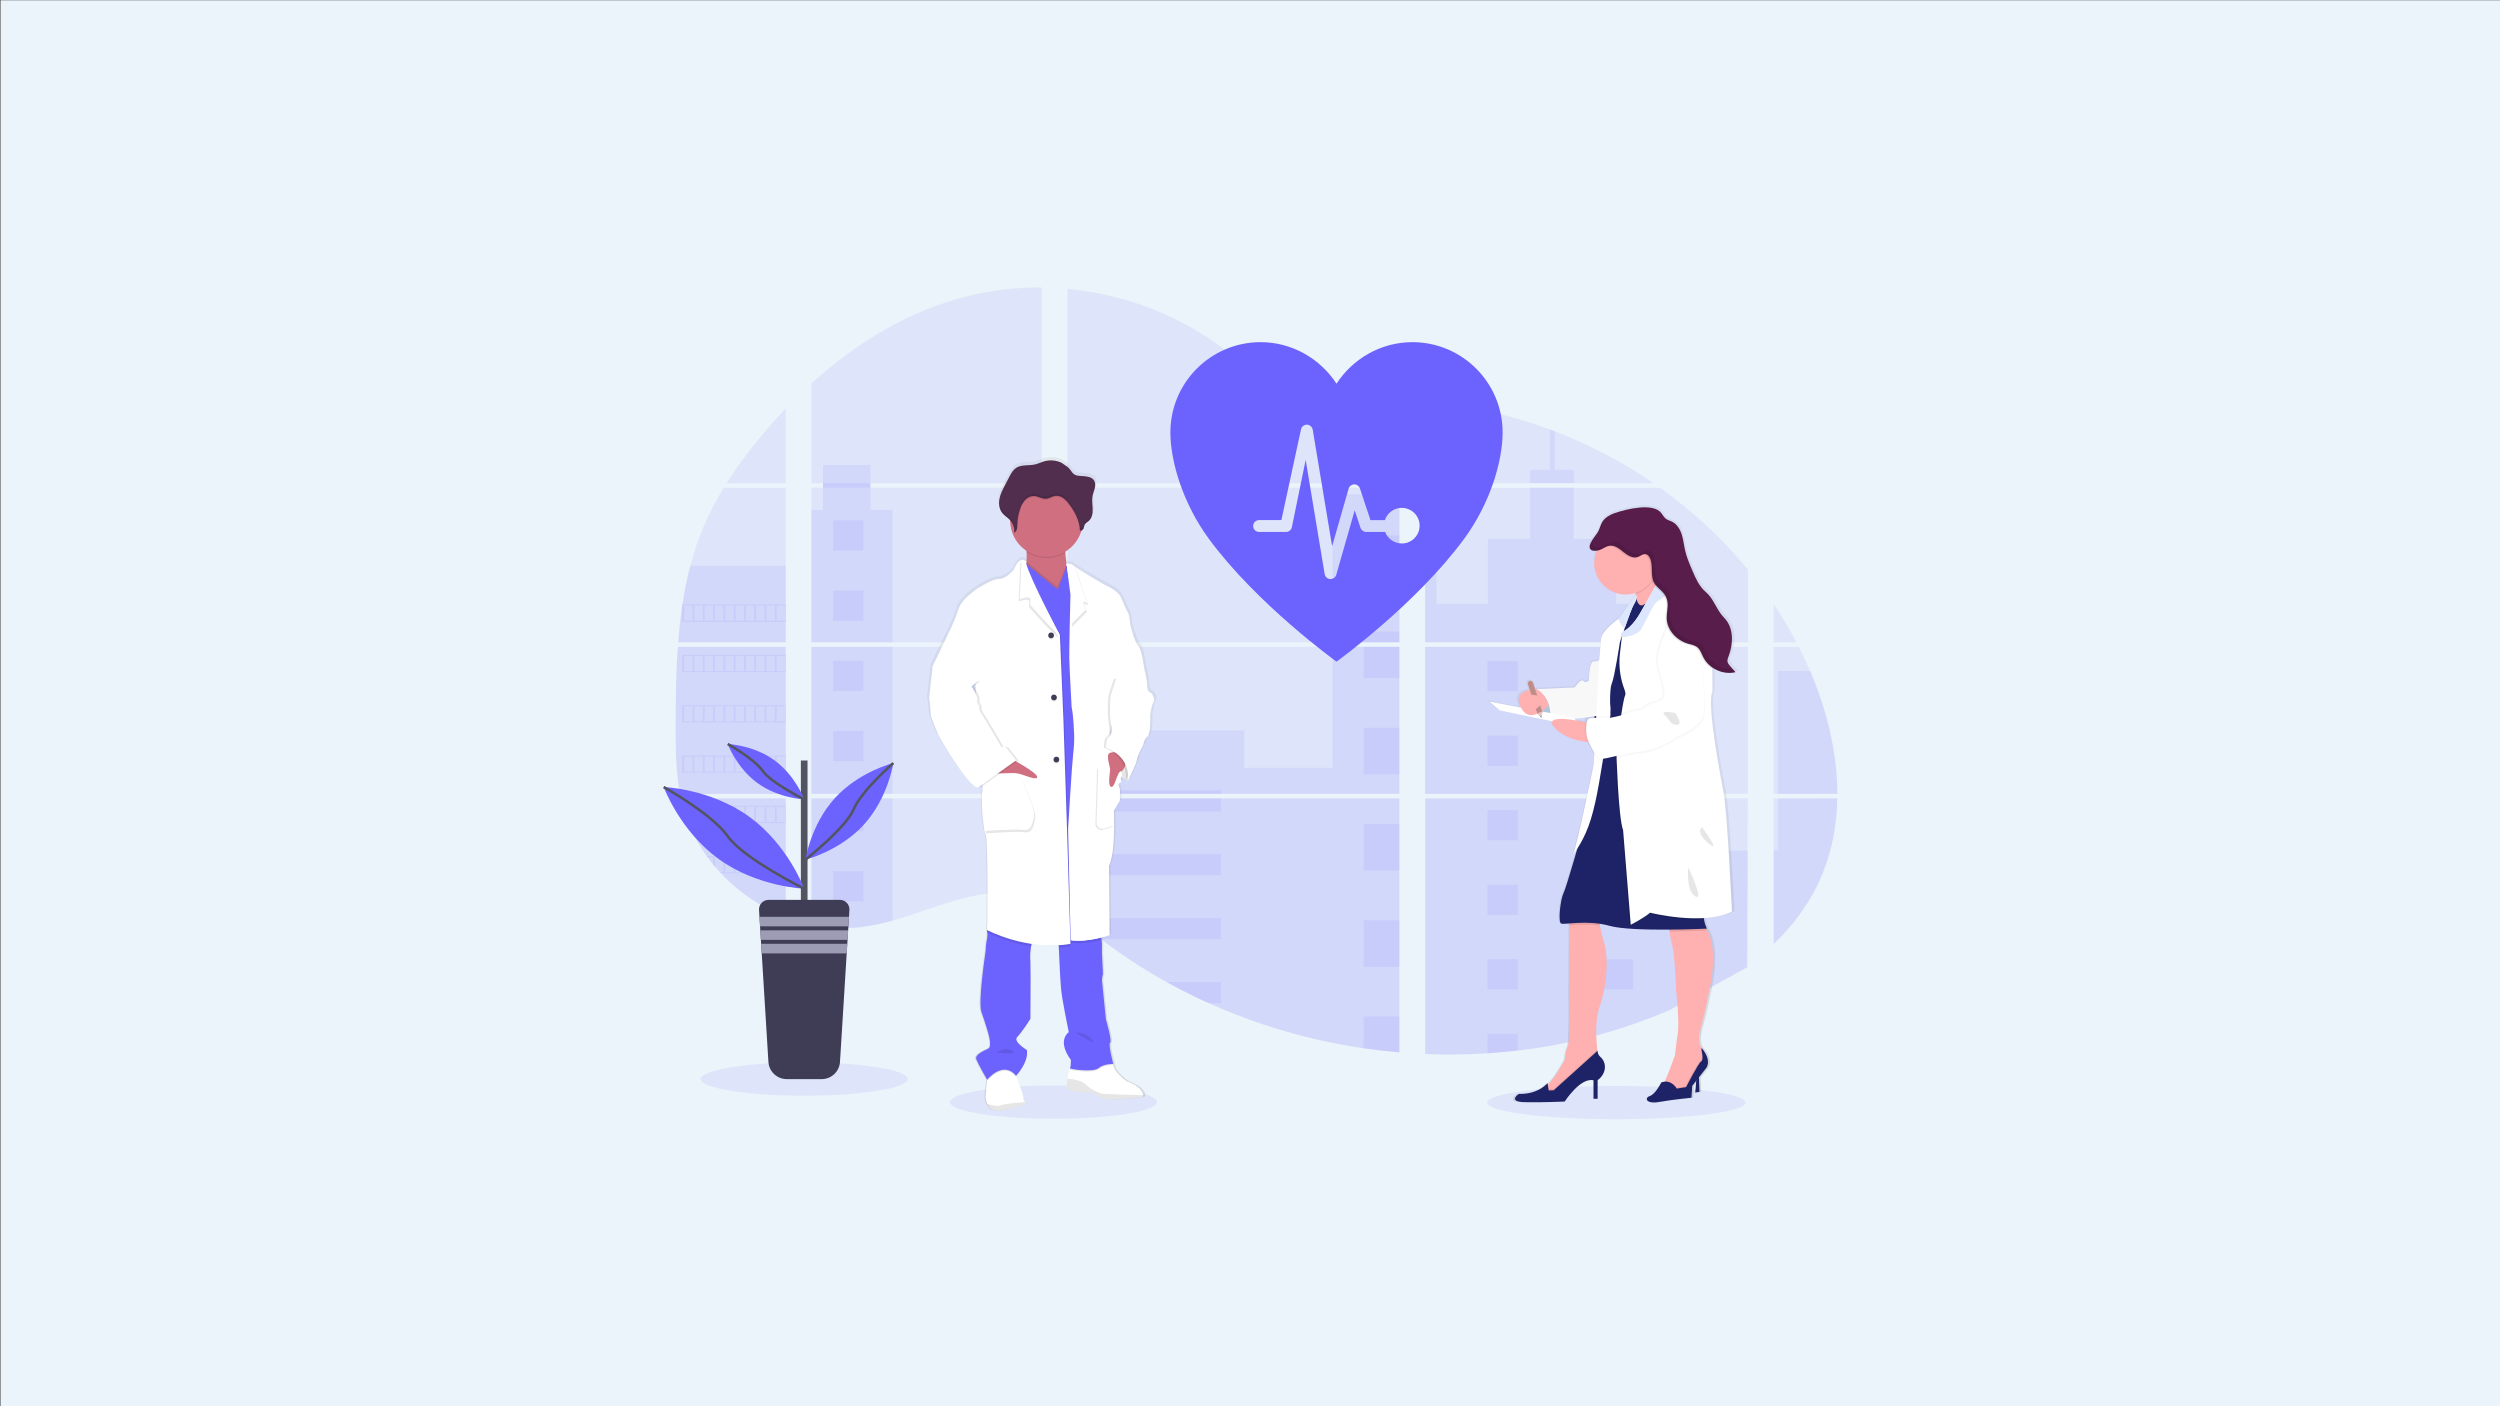 <?xml version="1.0" encoding="utf-8"?>
<!-- Generator: Adobe Illustrator 16.0.0, SVG Export Plug-In . SVG Version: 6.00 Build 0)  -->
<!DOCTYPE svg PUBLIC "-//W3C//DTD SVG 1.1//EN" "http://www.w3.org/Graphics/SVG/1.1/DTD/svg11.dtd">
<svg version="1.1" id="Layer_1" xmlns:x="http://ns.adobe.com/Extensibility/1.0/" xmlns:i="http://ns.adobe.com/AdobeIllustrator/10.0/" xmlns:graph="http://ns.adobe.com/Graphs/1.0/"
	 xmlns="http://www.w3.org/2000/svg" xmlns:xlink="http://www.w3.org/1999/xlink" x="0px" y="0px" width="1920px" height="1080px"
	 viewBox="0 0 1920 1080" enable-background="new 0 0 1920 1080" xml:space="preserve">
<rect x="0" y="0" width="1920" height="1080" fill="#333333" stroke="none"/>
<g transform="matrix( 1, 0, 0, 1, 0,0) ">
	<g>
		<g id="Layer3_0_FILL">
			<path fill="#EBF4FA" d="M1920.377,1080.184v-1080h-1920v1080H1920.377z"/>
		</g>
	</g>
</g>
<g>
	<ellipse opacity="0.1" fill="#6C63FF" enable-background="new    " cx="809.104" cy="846.43" rx="79.516" ry="12.771"/>
	<ellipse opacity="0.1" fill="#6C63FF" enable-background="new    " cx="1241.336" cy="846.79" rx="99.223" ry="12.771"/>
	<path opacity="0.1" fill="#6C63FF" enable-background="new    " d="M520.6,496.797h82.82v112.884h-76.757
		c-0.204,1.158-0.4,2.325-0.612,3.491h77.369v91.039c-0.139-0.041-0.262-0.091-0.392-0.139c-2.187-0.866-4.357-1.78-6.528-2.759
		l-1.387-0.629c-2.176-1.027-4.352-2.115-6.528-3.264c-0.759-0.4-1.518-0.816-2.269-1.24c-12.081-6.768-23.056-15.342-32.543-25.428
		c-0.278-0.27-0.539-0.555-0.816-0.816c-1.322-1.436-2.62-2.889-3.876-4.374l-1.387-1.632c-1.485-1.819-2.922-3.688-4.317-5.582
		c-0.204-0.277-0.4-0.555-0.612-0.816c-5.675-7.868-10.387-16.389-14.036-25.378c-0.114-0.27-0.212-0.563-0.318-0.816
		c-1.121-2.883-2.114-5.794-2.979-8.731c-0.375-1.232-0.734-2.448-1.044-3.729c-0.114-0.376-0.212-0.743-0.302-1.109
		c-4.635-18.093-5.182-36.886-5.182-55.549c0-2.179,0-4.366,0-6.528c0-7.548,0.09-15.146,0.22-22.735c0-1.966,0.082-3.925,0.123-5.9
		c0.114-5.01,0.277-10.021,0.489-15.032c0.049-1.395,0.114-2.782,0.188-4.17c0-0.799,0.041-1.599,0.123-2.399
		C520.241,502.55,520.404,499.669,520.6,496.797z"/>
	<path opacity="0.1" fill="#6C63FF" enable-background="new    " d="M603.42,371.11h-45.429
		c7.385-11.559,15.454-22.666,24.163-33.262c6.749-8.291,13.873-16.37,21.266-24.155V371.11z"/>
	<path opacity="0.1" fill="#6C63FF" enable-background="new    " d="M603.42,374.603v118.702h-82.559
		c0-0.343,0.057-0.694,0.081-1.037c0.074-0.938,0.147-1.876,0.229-2.807c0.089-1.093,0.188-2.195,0.293-3.264
		c0.106-1.069,0.22-2.375,0.343-3.558c0.123-1.184,0.237-2.383,0.375-3.566c0.139-1.183,0.261-2.366,0.408-3.542
		c0.147-1.175,0.278-2.366,0.433-3.542c0.122-0.979,0.253-1.95,0.383-2.929c0.188-1.379,0.383-2.767,0.596-4.137
		c0-0.204,0.057-0.417,0.09-0.612c1.489-10.036,3.519-19.985,6.079-29.802c2.681-10.298,6.104-20.389,10.242-30.193
		c4.398-10.256,9.548-20.174,15.407-29.672L603.42,374.603z"/>
	<path opacity="0.1" fill="#6C63FF" enable-background="new    " d="M623.193,496.789v112.892h176.894V496.789H623.193z
		 M623.193,613.164v96.946c1.012,0.213,2.016,0.416,3.011,0.588c1.355,0.261,2.701,0.497,4.08,0.701
		c0.261,0.041,0.53,0.082,0.816,0.106c0.539,0.09,1.094,0.163,1.632,0.236c1.363,0.188,2.717,0.343,4.08,0.465
		c0.645,0.065,1.297,0.123,1.951,0.172l1.575,0.123l0,0c0.857,0.065,1.706,0.113,2.546,0.139c0.522,0,1.045,0.048,1.583,0.065
		c0.408,0,0.816,0,1.241,0s1.028,0,1.542,0c0.702,0,1.403,0,2.097,0h0.938c0.702,0,1.404,0,2.098-0.065h0.049
		c0.481,0,0.971,0,1.461-0.065c0.136,0.008,0.272,0.008,0.408,0c0.408,0,0.816,0,1.208-0.058h0.285l2.734-0.212
		c0.898-0.082,1.804-0.188,2.718-0.286l1.86-0.22c7.569-1.061,15.055-2.653,22.4-4.766c16.5-4.604,32.642-11.042,49.134-15.759
		c21.323-6.078,44.882-9.065,65.487-1.632v-76.479H623.193z M800.086,371.11V220.819c-19.367-0.209-38.682,2.056-57.474,6.741
		c-44.792,11.253-84.982,35.661-119.419,66.833v76.708h8.878v3.485h-8.878v118.718h176.894V374.595H668.524v-3.484H800.086z
		 M1027.297,320.344c-11.082-0.392-22.098-3.901-32.063-9.32c-19.055-10.363-34.273-26.366-51.28-39.872
		c-35.334-28.129-79.156-45.103-124.112-49.313V371.11h252.524l0.629-0.661L1027.297,320.344z M1050.301,316.264l24.393,26.766
		v-33.784c-8.17,1.012-15.326,3.419-24.359,6.985L1050.301,316.264z M1074.693,734.184v-121.02h-51.975
		c-0.139-0.514-0.277-1.036-0.441-1.559c0.154,0.522,0.285,1.045,0.432,1.559H819.875v87.521c1.926,1.429,3.827,2.93,5.712,4.456
		l0,0c2.032,1.632,4.04,3.354,6.055,5.044l2.032,1.681c0.971,0.815,1.95,1.632,2.938,2.399c1.959,1.588,3.936,3.154,5.933,4.7
		c0.987,0.815,1.999,1.55,3.003,2.317c15.935,12.183,32.744,23.178,50.292,32.895c3.934,2.176,7.902,4.301,11.906,6.373
		c2.669,1.363,5.354,2.718,8.046,4.031c4.048,1.976,8.128,3.879,12.241,5.712l0,0c37.917,17.021,78.015,28.702,119.142,34.707
		c9.133,1.349,18.303,2.409,27.51,3.183v-74.007h0.814L1074.693,734.184z M819.875,374.595v118.709h254.849V374.595H819.875z
		 M819.875,496.789v112.892h254.849V496.789H819.875z M1094.506,309.099v37.685l31.133-34.16
		c-10.316-1.665-20.693-2.854-31.133-3.566V309.099z M1094.506,496.83v112.851h247.873V496.789L1094.506,496.83z M1341.473,743.144
		l0.873-129.979h-247.84v196.315c15.965,0.671,31.957,0.48,47.902-0.571l0,0h0.277c7.615-0.479,15.197-1.174,22.742-2.088h0.172
		c40.256-4.686,79.619-15.188,116.857-31.182 M1390.174,515.378c-0.93-2.195-1.9-4.374-2.887-6.528
		c-1.846-4.08-3.795-8.046-5.805-12.012h-19.338v112.843h48.896c-0.023-31.957-8.111-64.599-20.842-94.343L1390.174,515.378z
		 M1362.145,613.205v111.798c13.773-13.203,25.412-28.309,33.791-45.576c10.078-20.793,14.689-43.308,15.064-66.237
		L1362.145,613.205z M1362.145,463.935v29.377h17.527c-5.303-10.113-11.145-19.934-17.504-29.418L1362.145,463.935z
		 M1194.039,331.247c-1.289-0.49-2.578-0.988-3.877-1.469c-13.684-5.053-27.668-9.256-41.871-12.583l-47.639,52.284l0,0
		l-0.916,0.971l0.613,0.669h169.557c-23.615-16.255-49.074-29.653-75.844-39.913L1194.039,331.247z M1274.877,374.635h-176.895
		l-3.477,3.183v115.486h30.471h0.049l0,0h217.387v-55.939c-19.664-23.783-42.363-44.886-67.512-62.77L1274.877,374.635z"/>
	<path opacity="0.1" fill="#6C63FF" enable-background="new    " d="M603.42,434.476v58.829h-82.559
		c0-0.343,0.057-0.694,0.081-1.037c0.074-0.938,0.147-1.876,0.229-2.807c0.089-1.093,0.188-2.195,0.293-3.264
		c0.106-1.069,0.22-2.375,0.343-3.558c0.123-1.184,0.237-2.383,0.375-3.566c0.139-1.183,0.261-2.366,0.408-3.542
		c0.147-1.175,0.278-2.366,0.433-3.542c0.122-0.979,0.253-1.95,0.383-2.929c0.188-1.379,0.383-2.767,0.596-4.137
		c0-0.204,0.057-0.417,0.09-0.612c1.489-10.036,3.519-19.985,6.079-29.802L603.42,434.476z"/>
	<path opacity="0.1" fill="#6C63FF" enable-background="new    " d="M520.6,496.797h82.82v112.884h-76.757
		c-0.204,1.158-0.4,2.325-0.612,3.491h77.369v91.039c-0.139-0.041-0.262-0.091-0.392-0.139c-2.187-0.866-4.357-1.78-6.528-2.759
		l-1.387-0.629c-2.176-1.027-4.352-2.115-6.528-3.264c-0.759-0.4-1.518-0.816-2.269-1.24c-12.081-6.768-23.056-15.342-32.543-25.428
		c-0.278-0.27-0.539-0.555-0.816-0.816c-1.322-1.436-2.62-2.889-3.876-4.374l-1.387-1.632c-1.485-1.819-2.922-3.688-4.317-5.582
		c-0.204-0.277-0.4-0.555-0.612-0.816c-5.675-7.868-10.387-16.389-14.036-25.378c-0.114-0.27-0.212-0.563-0.318-0.816
		c-1.121-2.883-2.114-5.794-2.979-8.731c-0.375-1.232-0.734-2.448-1.044-3.729c-0.114-0.376-0.212-0.743-0.302-1.109
		c-4.635-18.093-5.182-36.886-5.182-55.549c0-2.179,0-4.366,0-6.528c0-7.548,0.09-15.146,0.22-22.735c0-1.966,0.082-3.925,0.123-5.9
		c0.114-5.01,0.277-10.021,0.489-15.032c0.049-1.395,0.114-2.782,0.188-4.17c0-0.799,0.041-1.599,0.123-2.399
		C520.241,502.55,520.404,499.669,520.6,496.797z"/>
	<polygon opacity="0.1" fill="#6C63FF" enable-background="new    " points="685.465,391.592 685.465,493.304 623.193,493.304 
		623.193,391.592 632.071,391.592 632.071,357.156 668.516,357.156 668.516,391.592 	"/>
	<rect x="623.201" y="496.789" opacity="0.1" fill="#6C63FF" enable-background="new    " width="62.265" height="112.883"/>
	<path opacity="0.1" fill="#6C63FF" enable-background="new    " d="M623.193,613.172h62.272v93.846
		c-7.346,2.11-14.831,3.7-22.401,4.757l-1.86,0.229c-0.914,0.105-1.82,0.195-2.717,0.285c-0.898,0.09-1.828,0.155-2.734,0.213
		h-0.286c-0.392,0-0.816,0.048-1.199,0.057h-0.417c-0.49,0-0.979,0.049-1.469,0.064l0,0c-0.694,0.042-1.388,0.05-2.098,0.058
		c-0.301,0-0.587,0-0.889,0c-0.702,0-1.396,0-2.097,0h-1.542c-0.416,0-0.816,0-1.248,0l-1.575-0.058
		c-0.816,0-1.698-0.089-2.546-0.146l0,0l-1.567-0.113l-1.95-0.181c-1.371-0.122-2.733-0.277-4.08-0.465l-1.632-0.229l-0.816-0.113
		c-1.363-0.213-2.709-0.441-4.08-0.702c-1.004-0.172-1.999-0.384-3.011-0.588L623.193,613.172z"/>
	<rect x="1023.379" y="379.581" opacity="0.1" fill="#6C63FF" enable-background="new    " width="51.346" height="113.716"/>
	<polygon opacity="0.1" fill="#6C63FF" enable-background="new    " points="1074.732,496.789 1074.732,609.681 819.875,609.681 
		819.875,560.987 955.624,560.987 955.624,589.711 1023.379,589.711 1023.379,496.789 	"/>
	<path opacity="0.1" fill="#6C63FF" enable-background="new    " d="M1075.541,734.208h-0.816v74.056
		c-9.193-0.777-18.361-1.836-27.5-3.174c-41.148-6.024-81.262-17.729-119.191-34.78c-10.951-4.929-21.679-10.31-32.185-16.142
		c-17.547-9.722-34.36-20.716-50.3-32.894c-4.005-3.069-7.957-6.208-11.857-9.418c-2.701-2.228-5.386-4.513-8.103-6.731
		c-1.886-1.526-3.786-3.028-5.712-4.465v-87.488h202.826c-0.139-0.521-0.277-1.044-0.424-1.558c0.154,0.514,0.303,1.036,0.441,1.558
		h52.006v120.987C1075.002,734.167,1075.271,734.192,1075.541,734.208z"/>
	<path opacity="0.1" fill="#6C63FF" enable-background="new    " d="M1208.639,371.11h-33.457v-10.397h14.996v-30.968
		c1.301,0.473,2.596,0.96,3.885,1.46v29.508h14.576V371.11z"/>
	<path opacity="0.1" fill="#6C63FF" enable-background="new    " d="M1289.246,493.304h-164.252c0,0,0,0,0.057,0.041l-0.074-0.041
		h-30.471V379.588h8.633v84.053h39.457v-49.779h32.594v-39.26h33.457v39.292h32.592v49.779h48.008V493.304z"/>
	<path opacity="0.1" fill="#6C63FF" enable-background="new    " d="M1094.506,496.789v112.892h194.74V496.789H1094.506z
		 M1342.109,742.564l0.27-89.356h-53.133v-39.986h-194.74v196.258c15.965,0.671,31.957,0.48,47.902-0.571l0,0h0.277
		c7.615-0.479,15.197-1.174,22.742-2.088h0.172c40.256-4.686,79.619-15.188,116.857-31.182"/>
	<path opacity="0.1" fill="#6C63FF" enable-background="new    " d="M1365.604,613.172h45.43c-0.4,22.924-5.004,45.438-15.072,66.23
		c-8.381,17.275-20.025,32.381-33.785,45.576v-71.812h3.428V613.172z"/>
	<path opacity="0.1" fill="#6C63FF" enable-background="new    " d="M1411.057,609.681h-45.453v-94.343h24.596
		C1402.93,545.082,1411.018,577.724,1411.057,609.681z"/>
	<rect x="1047.225" y="411.194" opacity="0.1" fill="#6C63FF" enable-background="new    " width="27.508" height="35.653"/>
	<rect x="1047.225" y="485.095" opacity="0.1" fill="#6C63FF" enable-background="new    " width="27.508" height="8.209"/>
	<rect x="1047.225" y="496.789" opacity="0.1" fill="#6C63FF" enable-background="new    " width="27.508" height="23.951"/>
	<rect x="1047.225" y="558.995" opacity="0.1" fill="#6C63FF" enable-background="new    " width="27.508" height="35.653"/>
	<rect x="1047.225" y="632.896" opacity="0.1" fill="#6C63FF" enable-background="new    " width="27.508" height="35.652"/>
	<path opacity="0.1" fill="#6C63FF" enable-background="new    " d="M1074.725,734.159c0.277,0,0.547,0,0.816,0.049h-0.816v8.283
		h-27.5v-35.694h27.5V734.159z"/>
	<path opacity="0.1" fill="#6C63FF" enable-background="new    " d="M1074.725,780.682v27.542c-9.193-0.778-18.361-1.837-27.5-3.175
		v-24.367H1074.725z"/>
	<rect x="819.875" y="607.061" opacity="0.1" fill="#6C63FF" enable-background="new    " width="117.894" height="2.62"/>
	<rect x="819.875" y="613.164" opacity="0.1" fill="#6C63FF" enable-background="new    " width="117.894" height="10.037"/>
	<rect x="819.875" y="656.104" opacity="0.1" fill="#6C63FF" enable-background="new    " width="117.894" height="16.142"/>
	<path opacity="0.1" fill="#6C63FF" enable-background="new    " d="M937.761,705.148v16.142h-92.212
		c-4.004-3.057-7.959-6.196-11.865-9.417c-2.701-2.228-5.378-4.513-8.104-6.724L937.761,705.148z"/>
	<path opacity="0.1" fill="#6C63FF" enable-background="new    " d="M937.761,754.186v16.124h-9.735
		c-10.941-4.935-21.667-10.317-32.177-16.149L937.761,754.186z"/>
	<rect x="1142.416" y="507.732" opacity="0.1" fill="#6C63FF" enable-background="new    " width="23.209" height="23.208"/>
	<rect x="639.914" y="399.598" opacity="0.1" fill="#6C63FF" enable-background="new    " width="23.208" height="23.208"/>
	<rect x="639.914" y="453.506" opacity="0.1" fill="#6C63FF" enable-background="new    " width="23.208" height="23.208"/>
	<rect x="639.914" y="507.414" opacity="0.1" fill="#6C63FF" enable-background="new    " width="23.208" height="23.208"/>
	<rect x="639.914" y="561.313" opacity="0.1" fill="#6C63FF" enable-background="new    " width="23.208" height="23.209"/>
	<rect x="639.914" y="615.221" opacity="0.1" fill="#6C63FF" enable-background="new    " width="23.208" height="23.208"/>
	<rect x="639.914" y="669.129" opacity="0.1" fill="#6C63FF" enable-background="new    " width="23.208" height="23.208"/>
	<rect x="1231.014" y="507.732" opacity="0.1" fill="#6C63FF" enable-background="new    " width="23.209" height="23.208"/>
	<rect x="1142.416" y="564.978" opacity="0.1" fill="#6C63FF" enable-background="new    " width="23.209" height="23.208"/>
	<rect x="1231.014" y="564.978" opacity="0.1" fill="#6C63FF" enable-background="new    " width="23.209" height="23.208"/>
	<rect x="1142.416" y="622.214" opacity="0.1" fill="#6C63FF" enable-background="new    " width="23.209" height="23.209"/>
	<rect x="1231.014" y="622.214" opacity="0.1" fill="#6C63FF" enable-background="new    " width="23.209" height="23.209"/>
	<rect x="1142.416" y="679.46" opacity="0.1" fill="#6C63FF" enable-background="new    " width="23.209" height="23.208"/>
	<rect x="1231.014" y="679.46" opacity="0.1" fill="#6C63FF" enable-background="new    " width="23.209" height="23.208"/>
	<rect x="1142.416" y="736.705" opacity="0.1" fill="#6C63FF" enable-background="new    " width="23.209" height="23.208"/>
	<rect x="1231.014" y="736.705" opacity="0.1" fill="#6C63FF" enable-background="new    " width="23.209" height="23.208"/>
	<polygon opacity="0.1" fill="#6C63FF" enable-background="new    " points="1142.416,808.908 1142.416,793.942 1165.615,793.942 
		1165.615,806.778 	"/>
	<path opacity="0.1" fill="#6C63FF" enable-background="new    " d="M523.995,464.294v13.277h79.426v-13.277H523.995z
		 M531.911,476.739h-6.48V465.11h6.528L531.911,476.739z M539.818,476.739h-6.528V465.11h6.528V476.739z M547.709,476.739h-6.528
		V465.11h6.528V476.739z M555.616,476.739h-6.52V465.11h6.528L555.616,476.739z M563.516,476.739h-6.528V465.11h6.528V476.739z
		 M571.423,476.739h-6.528V465.11h6.528V476.739z M579.331,476.739h-6.528V465.11h6.528V476.739z M587.23,476.739h-6.528V465.11
		h6.528V476.739z M595.129,476.739h-6.528V465.11h6.528V476.739z M603.028,476.739H596.5V465.11h6.528V476.739z"/>
	<path opacity="0.1" fill="#6C63FF" enable-background="new    " d="M523.995,502.925v13.277h79.426v-13.277H523.995z
		 M531.911,515.362h-6.48v-11.596h6.528L531.911,515.362z M539.818,515.362h-6.528v-11.596h6.528V515.362z M547.709,515.362h-6.528
		v-11.596h6.528V515.362z M555.616,515.362h-6.52v-11.596h6.528L555.616,515.362z M563.516,515.362h-6.528v-11.596h6.528V515.362z
		 M571.423,515.362h-6.528v-11.596h6.528V515.362z M579.331,515.362h-6.528v-11.596h6.528V515.362z M587.23,515.362h-6.528v-11.596
		h6.528V515.362z M595.129,515.362h-6.528v-11.596h6.528V515.362z M603.028,515.362H596.5v-11.596h6.528V515.362z"/>
	<path opacity="0.1" fill="#6C63FF" enable-background="new    " d="M523.995,541.572v13.303h79.426v-13.303H523.995z
		 M531.911,554.009h-6.48v-11.604h6.528L531.911,554.009z M539.818,554.009h-6.528v-11.604h6.528V554.009z M547.709,554.009h-6.528
		v-11.604h6.528V554.009z M555.616,554.009h-6.52v-11.604h6.528L555.616,554.009z M563.516,554.009h-6.528v-11.604h6.528V554.009z
		 M571.423,554.009h-6.528v-11.604h6.528V554.009z M579.331,554.009h-6.528v-11.604h6.528V554.009z M587.23,554.009h-6.528v-11.604
		h6.528V554.009z M595.129,554.009h-6.528v-11.604h6.528V554.009z M603.028,554.009H596.5v-11.604h6.528V554.009z"/>
	<path opacity="0.1" fill="#6C63FF" enable-background="new    " d="M523.995,580.221v13.261h79.426v-13.261H523.995z
		 M531.911,592.657h-6.48v-11.611h6.528L531.911,592.657z M539.818,592.657h-6.528v-11.611h6.528V592.657z M547.709,592.657h-6.528
		v-11.611h6.528V592.657z M555.616,592.657h-6.52v-11.611h6.528L555.616,592.657z M563.516,592.657h-6.528v-11.611h6.528V592.657z
		 M571.423,592.657h-6.528v-11.611h6.528V592.657z M579.331,592.657h-6.528v-11.611h6.528V592.657z M587.23,592.657h-6.528v-11.611
		h6.528V592.657z M595.129,592.657h-6.528v-11.611h6.528V592.657z M603.028,592.657H596.5v-11.611h6.528V592.657z"/>
	<path opacity="0.1" fill="#6C63FF" enable-background="new    " d="M524.337,618.86c0.318,1.248,0.677,2.497,1.053,3.729v-2.897
		h6.528v11.604h-3.492c0.106,0.27,0.212,0.563,0.318,0.815h74.676V618.86H524.337z M539.842,631.297h-6.528v-11.604h6.528V631.297z
		 M547.733,631.297h-6.528v-11.604h6.528V631.297z M555.641,631.297h-6.544v-11.604h6.528L555.641,631.297z M563.54,631.297h-6.528
		v-11.604h6.528V631.297z M571.448,631.297h-6.528v-11.604h6.528V631.297z M579.355,631.297h-6.528v-11.604h6.528V631.297z
		 M587.254,631.297h-6.528v-11.604h6.528V631.297z M595.154,631.297h-6.528v-11.604h6.528V631.297z M603.053,631.297h-6.528v-11.604
		h6.528V631.297z"/>
	<path opacity="0.1" fill="#6C63FF" enable-background="new    " d="M542.78,657.508c0.204,0.262,0.399,0.556,0.612,0.816h4.317
		v5.573c0.465,0.556,0.922,1.11,1.396,1.632v-7.238h6.528v11.646h-2.644c0.261,0.27,0.514,0.555,0.816,0.816h49.64v-13.245H542.78z
		 M563.516,669.937h-6.528v-11.596h6.528V669.937z M571.423,669.937h-6.528v-11.596h6.528V669.937z M579.331,669.937h-6.528v-11.596
		h6.528V669.937z M587.23,669.937h-6.528v-11.596h6.528V669.937z M595.129,669.937h-6.528v-11.596h6.528V669.937z M603.028,669.937
		H596.5v-11.596h6.528V669.937z"/>
	<path opacity="0.1" fill="#6C63FF" enable-background="new    " d="M586.349,696.148c0.742,0.424,1.501,0.815,2.269,1.239v-0.407
		h6.528v3.672l1.387,0.645v-4.316h6.528v7.059c0.125,0.063,0.256,0.111,0.392,0.146v-8.037H586.349z"/>
	<path opacity="0.1" fill="#6C63FF" enable-background="new    " d="M1124.994,493.304L1124.994,493.304h0.047H1124.994z
		 M1074.725,734.15L1074.725,734.15h0.816H1074.725z M1022.277,611.605c0.154,0.522,0.285,1.045,0.432,1.559l0,0
		C1022.58,612.65,1022.441,612.128,1022.277,611.605z M1124.994,493.28L1124.994,493.28h0.047H1124.994z M632.104,371.085v3.484
		h36.453v-3.484H632.104z M1074.725,734.15L1074.725,734.15h0.816H1074.725z M1022.277,611.605c0.154,0.522,0.285,1.045,0.432,1.559
		l0,0C1022.58,612.65,1022.441,612.128,1022.277,611.605z M1124.994,493.28L1124.994,493.28h0.047H1124.994z M1074.725,734.127
		L1074.725,734.127h0.816H1074.725z M1022.277,611.605c0.154,0.522,0.285,1.045,0.432,1.559l0,0
		C1022.58,612.65,1022.441,612.128,1022.277,611.605z"/>
	
		<linearGradient id="SVGID_1_" gradientUnits="userSpaceOnUse" x1="1089.336" y1="-162.75" x2="1089.336" y2="339.377" gradientTransform="matrix(1 0 0 -1 -289.24 690.37)">
		<stop  offset="0" style="stop-color:#808080;stop-opacity:0.25"/>
		<stop  offset="0.54" style="stop-color:#808080;stop-opacity:0.12"/>
		<stop  offset="1" style="stop-color:#808080;stop-opacity:0.1"/>
	</linearGradient>
	<path fill="url(#SVGID_1_)" d="M885.991,530.638c0,0-3.215-0.449-3.215-5.133c0-4.684-2.301-13.432-2.301-13.432l0,0
		c0-0.041-1.991-15.235-4.741-17.651c-2.75-2.416-6.284-16.598-6.284-16.598s-0.604-7.696-1.836-9.352
		c-1.232-1.657-2.896-5.712-5.354-11.498c-2.456-5.786-12.697-9.792-12.697-9.792s-18.516-10.739-23.763-14.24l0,0
		c-0.477-0.288-0.923-0.625-1.33-1.004c-0.914-1.199-4.896-1.224-4.896-1.224c-0.416-2.627-0.816-5.647-0.946-8.38
		c0-0.294,0-0.587-0.041-0.881c5.851-3.458,10.258-8.912,12.412-15.358c0.098-0.31,0.179-0.637,0.27-0.946
		c0.708-0.234,1.286-0.755,1.591-1.437c0.473-1.053,0.481-2.285,1.069-3.264c0.685-1.159,1.991-1.779,3.02-2.652
		c2.595-2.203,3.264-5.917,3.141-9.295c-0.081-2.733-0.522-5.492-0.351-8.209l0.049-0.686c0.049-0.408,0.106-0.816,0.18-1.208
		c0.4-2.023,1.272-3.933,1.763-5.94c0.489-2.007,0.538-4.268-0.604-5.998c-1.673-2.538-5.158-3.044-8.218-3.305
		c-3.468-0.294-6.569,0.089-8.788-2.792c-1.039-1.505-2.208-2.917-3.493-4.219c-0.457-0.424-4.896-3.133-4.896-3.313
		c-4.333-2.007-9.244-2.383-13.832-1.061c-2.301,0.669-4.472,1.763-6.806,2.31c-5.035,1.191-10.829-0.098-15.105,2.783
		c-2.383,1.632-3.811,4.227-5.149,6.757c-1.088,2.083-2.192,4.165-3.313,6.243c-1.803,3.419-3.64,6.896-4.398,10.682
		c-0.16,0.824-0.258,1.659-0.294,2.497l0,0v0.041c0,0.301,0,0.604,0,0.906v0.383c0,0.286,0,0.563,0.049,0.816
		c0.049,0.253,0.042,0.334,0.065,0.506c0.024,0.171,0.065,0.555,0.115,0.816c0.048,0.261,0.146,0.718,0.245,1.077
		c0.041,0.155,0.098,0.302,0.146,0.449c0.082,0.277,0.179,0.547,0.286,0.816c0.057,0.139,0.114,0.286,0.179,0.424
		c0.122,0.286,0.27,0.563,0.416,0.816c0.065,0.114,0.114,0.22,0.18,0.326c0.228,0.38,0.479,0.745,0.75,1.093
		c1.747,2.179,4.317,3.566,6.218,5.606c0,0.082,0,0.163,0,0.237c0,0.229,0,0.448,0,0.677c0.205,9.238,4.965,17.776,12.714,22.809
		c0,0.31,0.041,0.628,0.058,0.938c0.159,2.422,0.129,4.853-0.09,7.271c-0.672-0.793-1.669-1.237-2.708-1.208
		c-0.351-0.017-0.702,0.013-1.045,0.09l-0.073-0.058l0,0v0.074c-1.795,0.441-4.007,2.31-6.12,7.622c0,0-6.43,7.246-11.327,6.944
		s-17.292,7.54-17.292,7.54s-12.093,7.851-14.688,15.848c-1.451,4.535-3.189,8.973-5.207,13.285l-14.95,30.806l0,0l-2.758,24.44
		c0,0,1.526,10.869,1.224,12.526c-0.302,1.656,6.275,16.598,6.275,16.598s21.731,38.183,30.61,40.142l0.636-0.448
		c0.38,0.198,0.783,0.349,1.2,0.448l1.828-1.289c0.11,1.437,0.063,2.882-0.139,4.309c-1.224,3.77,0.457,28.374,2.595,33.196
		c2.138,4.823,1.379,68.059,1.379,68.059l-0.302,5.582c0,0,0,0.179,0.074,0.489l-0.074,1.321l0.22,0.114
		c0.229,1.771,0.154,3.567-0.22,5.313c-0.767,2.448-1.077,9.367-1.077,9.367s-6.112,39.072-3.215,46.923
		c2.896,7.851,5.361,16.451,5.361,16.451s3.061,9.793,0.147,11.466c-2.913,1.673-11.196,4.479-9.491,8.561
		c1.551,3.77,7.435,13.872,8.308,15.349l-0.073,0.775l-1.2,13c0.194,1.716,0.66,3.392,1.379,4.961
		c1.314,2.833,3.868,5.77,8.724,5.452c0.816-0.058,1.763-0.155,2.677-0.277c8.886-1.192,19.83-5.158,19.83-5.158
		c-0.568-0.36-1.089-0.791-1.55-1.281l0,0c-0.883-0.854-1.375-2.035-1.363-3.264c0.131-2.367-4.3-13.645-5.401-16.419
		c-0.171-0.399-0.262-0.628-0.262-0.628s10.103-10.561,8.422-19.92c0,0-11.18-6.528-7.5-10.11
		c3.68-3.583,10.258-13.873,10.258-13.873s0.302-38.477,0-44.222c-0.315-3.987-0.126-7.998,0.563-11.938
		c0.123-0.596,0.27-1.176,0.425-1.747c5.09,0.761,10.228,1.15,15.374,1.168c1.877,0,3.786,0,5.712-0.114
		c0,0.544,0.025,1.131,0.073,1.762c0.425,9.532,1.216,26.244,1.861,32.455c0.914,8.903,5.965,32.894,5.965,32.894
		s-9.637,6.187,1.682,21.431c0,0,0,5.524-0.751,6.324l0,0c-0.801,2.613-1.448,5.273-1.934,7.964
		c-0.473,2.872-0.669,5.778,0.098,7.287c1.836,3.607,12.853,3.313,12.853,3.313l0,0l0.27-0.049c4.201-0.435,8.4,0.833,11.661,3.518
		c4.187,3.361,20.075,1.885,28.676,0.815c3.37-0.425,5.622-0.815,5.622-0.815c0.109-0.382,0.148-0.78,0.115-1.176l0,0
		c-0.09-2.113-1.747-6.749-12.976-10.886c0,0-10.56-7.1-10.412-13.285h-0.221h-1.224c0.889-0.049,1.46,0,1.46,0
		s-4.137-15.097-2.448-16.321c1.69-1.224-3.37-17.953-3.37-17.953s-2.896-28.072-3.052-30.038c0.006-1.688,0.262-3.365,0.759-4.979
		l-0.759-15.39c0,0-0.147-5.117,0-6.781c-0.025-1.445-0.142-2.887-0.351-4.317c-0.073-0.571-0.146-1.167-0.229-1.754
		c3.958-1.004,6.528-1.935,6.528-1.935l-0.457-53.573c3.362-6.528,3.982-20.85,3.965-31.01c0-6.528-0.293-11.359-0.293-11.359
		l4.594-7.499c0,0,1.061-8.977-0.62-10.942c-0.743-0.891-0.408-1.813,0.204-2.571c0.318-0.252,0.652-0.481,1.003-0.686
		c0,0-0.048-0.073-0.106-0.179c0.321-0.269,0.663-0.512,1.02-0.728c0,0-1.632-2.529-0.171-3.599
		c1.371,0.931,2.595,1.632,3.526,2.203c-0.065,0.597-0.131,0.939-0.131,0.939l0.391-0.816c0.898,0.506,1.445,0.816,1.445,0.816
		s7.198-14.338,7.042-16.452c-0.155-2.113,4.896-11.017,4.896-11.017s0.612-4.675,3.37-6.634c2.758-1.959,2.138-16.149,2.138-16.149
		s0.767-7.394,2.604-10.413C889.5,534.71,885.991,530.638,885.991,530.638z M748.276,524.346l0.139,3.419
		c-0.816-1.314-1.404-2.261-1.404-2.261L748.276,524.346z"/>
	<path fill="#FFFFFF" d="M868.005,592.2l-1.762,7.508c0,0-14.118-7.205-16.664-16.362c-2.546-9.155,4.26-12.632,4.26-12.632
		l13.155,5.574L868.005,592.2z"/>
	<path opacity="0.1" enable-background="new    " d="M868.005,592.2l-1.762,7.508c0,0-14.118-7.205-16.664-16.362
		c-2.546-9.155,4.26-12.632,4.26-12.632l13.155,5.574L868.005,592.2z"/>
	<path fill="#FFFFFF" d="M788.776,847.711c0,0-13.057,4.799-22.033,5.402c-4.766,0.319-7.271-2.603-8.56-5.418
		c-0.705-1.565-1.159-3.231-1.346-4.937l1.167-12.936l0.621-6.887l19.07-4.953l2.702,8.258l0.252,0.628
		c1.085,2.759,5.435,13.979,5.304,16.321c-0.01,1.212,0.473,2.375,1.339,3.224C787.729,846.908,788.228,847.344,788.776,847.711z"/>
	<path fill="#FFFFFF" d="M877.961,841.134c0.033,0.394-0.005,0.789-0.114,1.167c0,0-27.925,4.66-33.637,0
		c-3.257-2.752-7.523-4.003-11.751-3.443c0,0-10.805,0.294-12.608-3.264c-0.75-1.494-0.554-4.391-0.089-7.247
		c0.474-2.676,1.106-5.322,1.893-7.924l0.433-0.343l2.571-2.064l30.096-0.89h0.228c-0.147,6.153,10.217,13.212,10.217,13.212
		C876.207,834.418,877.831,839.028,877.961,841.134z"/>
	<path opacity="0.1" enable-background="new    " d="M877.961,841.134c0.029,0.394-0.013,0.789-0.122,1.167
		c0,0-27.917,4.66-33.629,0c-3.254-2.75-7.519-4-11.743-3.443c0,0-10.813,0.294-12.608-3.264c-0.751-1.502-0.563-4.391-0.097-7.247
		c4.161,0.416,10.73,1.452,13.309,3.925c3.901,3.763,10.511,7.516,14.566,7.81C850.812,840.285,869.801,840.89,877.961,841.134z"/>
	<path opacity="0.1" enable-background="new    " d="M788.776,847.711c0,0-13.057,4.799-22.033,5.402
		c-4.766,0.319-7.271-2.603-8.552-5.427c3.321,1.118,7.932,2.294,10.355,1.216c2.873-1.272,13.057-2.097,18.769-2.448
		C787.75,846.931,788.24,847.353,788.776,847.711z"/>
	<path fill="#CF6F80" d="M808.149,461.03c-10.772-4.186-24.628-18.018-21.168-24.481c0.769-1.631,1.226-3.391,1.347-5.19
		c0.222-2.442,0.255-4.897,0.098-7.345c-0.242-4.007-0.725-7.997-1.445-11.946c0,0,33.63,0.759,31.671,5.712
		c-0.571,1.453-0.662,3.975-0.506,6.798c0.155,2.824,0.563,6.014,0.987,8.715c0.587,3.705,1.175,6.528,1.175,6.528
		s-2.057,2.881-3.264,3.036C815.836,443.012,823.605,466.995,808.149,461.03z"/>
	<path opacity="0.1" enable-background="new    " d="M780.624,826.869l-0.253,0.277c-10.054-12.158-22.212,2.996-22.212,2.996
		l-0.18-0.319l0.621-6.887l19.071-4.953l2.701,8.258L780.624,826.869z"/>
	<path opacity="0.1" enable-background="new    " d="M854.99,817.983c0,0-7.345-0.156-11.262,3.305
		c-3.917,3.46-22.849,0.75-22.033,0c0.242-0.372,0.388-0.799,0.425-1.24l2.571-2.064l30.096-0.89
		C854.9,817.641,854.99,817.983,854.99,817.983z"/>
	<path fill="#6C63FF" d="M793.133,722.498c-0.546,1.353-0.962,2.754-1.24,4.187c-0.681,3.921-0.87,7.912-0.563,11.881
		c0.302,5.712,0,43.993,0,43.993s-6.455,10.208-10.053,13.808c-3.599,3.599,7.344,10.062,7.344,10.062
		c1.632,9.303-8.258,19.813-8.258,19.813c-10.054-12.159-22.213,3.003-22.213,3.003s-6.61-11.425-8.258-15.505
		s6.455-6.903,9.303-8.561c2.848-1.655-0.139-11.425-0.139-11.425s-2.407-8.56-5.263-16.369c-2.856-7.81,3.15-46.686,3.15-46.686
		s0.31-6.903,1.053-9.312c0.375-1.737,0.449-3.525,0.22-5.287c-0.049-0.597-0.106-1.095-0.147-1.429
		c-0.041-0.334-0.073-0.489-0.073-0.489l0.114-0.196l4.08-7.605C762.189,706.381,795.092,717.708,793.133,722.498z"/>
	<path fill="#6C63FF" d="M854.99,817.086c0,0-7.345-0.155-11.262,3.264c-3.917,3.419-22.849,0.751-22.033,0s0.751-6.309,0.751-6.309
		c-11.106-15.162-1.632-21.314-1.632-21.314s-4.962-23.869-5.86-32.724c-0.628-6.186-1.403-22.808-1.819-32.299
		c-0.18-4.08-0.286-6.888-0.286-6.888l9.074-1.827l1.167-0.236l21.886-4.391c0,0,0.604,4.08,1.012,7.418
		c0.203,1.425,0.318,2.86,0.343,4.3c-0.146,1.632,0,6.74,0,6.74l0.743,15.317c-0.485,1.607-0.735,3.275-0.743,4.954
		c0.146,1.95,2.995,29.875,2.995,29.875s4.954,16.663,3.264,17.863C850.901,802.029,854.99,817.086,854.99,817.086z"/>
	<path opacity="0.1" enable-background="new    " d="M818.651,417.779c-0.571,1.453-0.662,3.975-0.506,6.798
		c-9.192,5.535-20.742,5.319-29.72-0.555c-0.242-4.01-0.725-8.002-1.445-11.955C786.98,412.067,820.61,412.81,818.651,417.779z"/>
	<path fill="#CF6F80" d="M831.651,399.745c0.006,2.94-0.456,5.863-1.371,8.658c-4.787,14.661-20.552,22.666-35.213,17.879
		c-11.25-3.672-18.962-14.037-19.25-25.868c0-0.229,0-0.441,0-0.669c-0.264-15.42,12.023-28.135,27.443-28.398
		c15.42-0.264,28.135,12.023,28.398,27.443c0.005,0.318,0.005,0.637,0,0.955H831.651z"/>
	<path opacity="0.1" enable-background="new    " d="M808.149,461.03c-10.772-4.186-24.628-18.018-21.168-24.481
		c0.769-1.631,1.226-3.391,1.347-5.19l14.746,12.118l9.123,7.483l6.937-17.659c0.587,3.705,1.175,6.528,1.175,6.528
		s-2.057,2.88-3.264,3.035C815.836,443.02,823.605,466.995,808.149,461.03z"/>
	<polygon fill="#6C63FF" points="846.283,514.586 833.968,721.453 817.909,722.506 776.323,602.556 783.146,460.148 
		784.582,430.061 803.073,445.247 812.205,452.73 819.345,434.558 832.622,446.129 	"/>
	<path opacity="0.1" enable-background="new    " d="M793.133,722.498c-0.546,1.353-0.962,2.754-1.24,4.187
		c-11.686-1.805-23.035-5.35-33.67-10.52l-0.22-0.114l0.074-1.313l0.041-0.686l4.081-7.605
		C762.198,706.446,795.092,717.708,793.133,722.498z"/>
	<path opacity="0.1" enable-background="new    " d="M822.112,726.717c-2.988,0.508-6.001,0.852-9.026,1.028
		c-0.18-4.08-0.286-6.888-0.286-6.888l9.075-1.827L822.112,726.717z"/>
	<path opacity="0.1" enable-background="new    " d="M845.939,721.82c-5.802,1.51-14.762,3.207-22.784,2.146l-0.114-5.174
		l21.887-4.39C844.928,714.403,845.531,718.441,845.939,721.82z"/>
	<path opacity="0.1" enable-background="new    " d="M823.009,724.913c-33.458,5.713-64.1-10.665-64.1-10.665l0.294-5.55
		c0,0,0.759-62.908-1.347-67.731c-2.105-4.822-3.746-29.279-2.554-33.033s-4.35-60.045-4.35-60.045l-0.898-22.849l-32.854-13.31
		l14.689-30.618c1.984-4.292,3.69-8.708,5.108-13.22c2.554-7.948,14.412-15.758,14.412-15.758s12.159-7.801,16.965-7.507
		c4.807,0.293,11.106-6.904,11.106-6.904c4.651-11.857,8.862-6.488,8.862-6.488c0,0.563,0,0-0.229,1.754
		c-1.632,13.016,26.391,54.145,26.791,54.871l0,0l2.668,65.006l2.701,82.265L823.009,724.913z"/>
	<path fill="#FFFFFF" d="M822.112,724.913c-33.458,5.713-64.109-10.665-64.109-10.665l0.302-5.55c0,0,0.758-62.908-1.354-67.731
		c-2.114-4.822-3.746-29.279-2.546-33.033s-4.35-60.045-4.35-60.045l-0.906-22.849l-32.87-13.358l14.688-30.618
		c1.98-4.294,3.687-8.71,5.109-13.22c2.546-7.948,14.411-15.758,14.411-15.758s12.159-7.801,16.958-7.508
		c4.798,0.294,11.106-6.903,11.106-6.903c4.66-11.857,9.792-6.488,9.792-6.488c0,0.563-0.49,0.816-0.229,1.755
		c3.59,12.624,25.493,54.144,25.893,54.87l0,0l2.702,65.005l2.701,82.267L822.112,724.913z"/>
	<path opacity="0.1" enable-background="new    " d="M813.094,489.665c-3.598-1.501-22.661-23.265-22.661-23.265v-4.954
		c-0.693-1.632-4.815-0.636-8.161,0.506l1.436-30.087l1.632,1.355C788.915,445.835,812.678,488.938,813.094,489.665z"/>
	<path fill="#FFFFFF" d="M814,487.861c-3.607-1.501-22.67-23.265-22.67-23.265v-4.954c-0.693-1.632-4.814-0.637-8.161,0.506
		l1.445-30.087l1.632,1.354C789.829,444.032,813.6,487.143,814,487.861z"/>
	<path opacity="0.1" enable-background="new    " d="M758.909,596.402c0.449,0,23.265-2.398,23.265-2.398
		s13.815,27.166,12.91,33.775c-0.906,6.611-2.546,12.462-8.104,11.425c-5.557-1.036-29.908,0.816-29.908,0.816L758.909,596.402z"/>
	<path fill="#FFFFFF" d="M758.003,594.6c0.449,0,23.265-2.399,23.265-2.399s13.808,27.175,12.91,33.776
		c-0.897,6.602-2.554,12.46-8.103,11.425c-5.549-1.036-29.908,0.815-29.908,0.815L758.003,594.6z"/>
	<path fill="#CF6F80" d="M775.197,581.845c0,0,20.939,11.253,21.388,14.688s-10.657-1.501-13.057-2.098
		c-1.58-0.38-3.187-0.631-4.806-0.75l-16.003,0.433L775.197,581.845z"/>
	<circle opacity="0.1" enable-background="new    " cx="807.251" cy="488.865" r="2.203"/>
	<circle fill="#3F3D56" cx="807.251" cy="487.967" r="2.203"/>
	<circle opacity="0.1" enable-background="new    " cx="811.307" cy="584.244" r="2.203"/>
	<circle fill="#3F3D56" cx="811.307" cy="583.338" r="2.204"/>
	<circle opacity="0.1" enable-background="new    " cx="809.446" cy="536.554" r="2.203"/>
	<circle fill="#3F3D56" cx="809.446" cy="535.657" r="2.203"/>
	<path fill="#FFFFFF" d="M860.237,593.229c0,0,1.501,2.252,0,3.305s0.147,3.6,0.147,3.6s-3.746,2.194-2.097,4.169
		c1.648,1.976,0.603,10.895,0.603,10.895l-4.504,7.459c0,0,0.27,4.807,0.286,11.302c0,10.136-0.595,24.384-3.892,30.879
		l0.457,53.296c0,0-15.774,5.762-28.978,4.007l-1.959-85.521c0,0,2.856-48.497,3.909-57.8c0.616-4.83,0.867-9.699,0.75-14.566
		c0,0-0.449-14.559-1.958-21.315c0,0-1.632-29.271-1.795-37.375c-0.073-3.876,0.131-15.187,0.359-25.942
		c0.252-11.759,0.538-22.849,0.538-22.849l-2.978-23.567c0,0,2.978-0.302,3.876,0.898c0.402,0.375,0.839,0.711,1.305,1.003l0,0
		c5.141,3.476,23.307,14.167,23.307,14.167s10.053,3.999,12.461,9.727c2.407,5.729,4.08,9.792,5.247,11.425
		c1.167,1.632,1.804,9.303,1.804,9.303s3.459,14.118,6.161,16.508c2.701,2.391,4.675,17.603,4.675,17.603l-23.869,18.769
		c0,0-2.097,31.221-2.546,32.429C851.097,566.242,860.237,593.229,860.237,593.229z"/>
	<path fill="#FFFFFF" d="M861.143,593.229c0,0,1.493,2.252,0,3.305c-1.494,1.053,0.139,3.6,0.139,3.6s-3.722,2.219-2.089,4.193
		c1.632,1.976,0.604,10.895,0.604,10.895l-4.504,7.459c0,0,0.269,4.806,0.293,11.302c0,10.135-0.595,24.383-3.892,30.88
		l0.449,53.295c0,0-15.799,5.761-28.986,4.007l-1.95-85.521c0,0,2.856-48.498,3.909-57.801c0.617-4.83,0.865-9.699,0.743-14.566
		c0,0-0.448-14.559-1.951-21.314c0,0-1.632-29.272-1.803-37.375c-0.073-3.876,0.139-15.187,0.359-25.942
		c0.252-11.759,0.539-22.849,0.539-22.849l-3.934-23.885c0,0,3.934,0,4.839,1.215c0.398,0.38,0.837,0.717,1.306,1.004l0,0
		c5.141,3.477,23.314,14.167,23.314,14.167s10.045,3.999,12.453,9.727c2.408,5.729,4.081,9.792,5.255,11.424
		c1.176,1.632,1.795,9.303,1.795,9.303s3.46,14.117,6.161,16.508c2.702,2.391,4.651,17.569,4.651,17.569l-23.869,18.769
		c0,0-2.097,31.222-2.554,32.429C851.962,566.234,861.143,593.229,861.143,593.229z"/>
	<path opacity="0.1" enable-background="new    " d="M832.557,463.723l2.154,6.284l-11.343,11.424
		c0.253-11.751,0.538-22.849,0.538-22.849l-3.933-23.885c0,0,3.933,0,4.839,1.215c0.397,0.379,0.835,0.713,1.306,0.996l0,0
		l9.645,27.827L832.557,463.723z"/>
	<path fill="#FFFFFF" d="M831.651,461.919l2.163,6.284l-11.343,11.425c0.253-11.759,0.539-22.849,0.539-22.849l-3.941-23.886
		c0,0,3.941,0,4.839,1.216c0.401,0.378,0.838,0.714,1.306,1.004l0,0l9.654,27.819L831.651,461.919z"/>
	<path opacity="0.1" enable-background="new    " d="M831.651,399.745c0.006,2.94-0.456,5.863-1.371,8.658
		c-0.312,0.049-0.629-0.03-0.881-0.22c-0.212-7.344-3.827-14.24-8.274-20.107c-1.249-1.771-2.763-3.34-4.488-4.651
		c-1.746-1.311-3.916-1.924-6.088-1.722c-2.448,0.334-4.611,1.999-7.084,2.211c-3.264,0.27-6.186-1.991-9.425-2.105
		c-2.664,0.025-5.189,1.196-6.929,3.215c-1.701,2.014-2.966,4.359-3.712,6.887c-1.283,3.834-1.982,7.84-2.073,11.882
		c-0.041,2.285-0.261,5.149-2.383,5.981c0.323-3.397-0.793-6.775-3.076-9.311l-0.049-0.049c0-0.229,0-0.441,0-0.669
		c-0.264-15.42,12.023-28.135,27.443-28.398c15.42-0.264,28.135,12.023,28.399,27.443c0.004,0.318,0.004,0.637,0,0.955H831.651z"/>
	<path fill="#512E4E" d="M815.297,355.409c-4.241-1.995-9.063-2.372-13.563-1.061c-2.26,0.669-4.39,1.754-6.683,2.301
		c-4.896,1.183-10.609-0.098-14.812,2.766c-2.333,1.632-3.738,4.21-5.043,6.716l-3.264,6.218c-1.779,3.403-3.574,6.863-4.317,10.608
		s-0.294,7.94,2.081,10.951c1.73,2.195,4.284,3.574,6.161,5.639c2.273,2.539,3.385,5.91,3.069,9.303
		c2.129-0.816,2.333-3.688,2.383-5.974c0.091-4.042,0.79-8.047,2.073-11.882c0.744-2.529,2.009-4.875,3.713-6.887
		c1.74-2.017,4.264-3.188,6.928-3.215c3.264,0.114,6.194,2.366,9.425,2.097c2.448-0.204,4.619-1.877,7.083-2.204
		c2.173-0.206,4.344,0.409,6.087,1.722c1.726,1.309,3.237,2.878,4.48,4.651c4.456,5.867,8.07,12.747,8.282,20.107
		c0.923,0.677,2.253-0.204,2.709-1.249c0.458-1.044,0.474-2.269,1.053-3.265c0.669-1.15,1.951-1.763,2.954-2.627
		c2.546-2.196,3.183-5.892,3.085-9.246s-0.75-6.757-0.115-10.054c0.384-2.024,1.249-3.917,1.722-5.917
		c0.474-1.999,0.531-4.243-0.587-5.965c-1.632-2.53-5.067-3.027-8.063-3.264c-3.403-0.294-6.447,0.081-8.618-2.783
		c-1.019-1.495-2.165-2.898-3.428-4.195C819.664,358.282,815.297,355.589,815.297,355.409z"/>
	<path opacity="0.1" enable-background="new    " d="M726.602,527.496l-8.527-15.766l-2.701,24.326c0,0,1.501,10.805,1.2,12.461
		c-0.302,1.657,6.153,16.508,6.153,16.508s21.323,37.979,30.03,39.938l29.418-21.021l-7.801-9.907c0,0-2.702-1.053-3.379,0
		c0,0-14.484-24.922-15.986-26.726s-1.208-5.402-1.208-5.402s-2.252-2.398-1.501-4.651c0.751-2.252-4.35-10.061-4.35-10.061
		l4.652-4.35L726.602,527.496z"/>
	<path fill="#FFFFFF" d="M718.523,509.935l-2.252,1.795l-2.701,24.326c0,0,1.501,10.805,1.199,12.461
		c-0.302,1.657,6.161,16.508,6.161,16.508s21.315,37.979,30.022,39.938l29.426-21.021l-7.809-9.907c0,0-2.702-1.053-3.379,0
		c0,0-14.485-24.922-15.986-26.726s-1.199-5.402-1.199-5.402s-2.252-2.398-1.502-4.651c0.751-2.252-4.357-10.061-4.357-10.061
		l4.651-4.35L718.523,509.935z"/>
	<path opacity="0.1" enable-background="new    " d="M858.287,605.232c1.632,1.983,0.603,10.886,0.603,10.886l-4.504,7.46
		c0,0,0.27,4.813,0.286,11.302l-7.572,2.366c-2.371,0.74-4.893-0.581-5.633-2.951c-0.15-0.479-0.217-0.979-0.202-1.48l1.305-42.115
		l17.667,6.756c-1.501,1.045,0.147,3.607,0.147,3.607S856.638,603.25,858.287,605.232z"/>
	<path fill="#FFFFFF" d="M859.192,604.326c1.632,1.984,0.604,10.895,0.604,10.895l-4.504,7.459c0,0,0.269,4.806,0.293,11.302
		l-7.712,2.407c-2.324,0.723-4.793-0.576-5.516-2.899c-0.145-0.467-0.211-0.953-0.197-1.442l1.314-42.246l17.675,6.758
		c-1.51,1.044,0.139,3.599,0.139,3.599S857.56,602.352,859.192,604.326z"/>
	<path fill="#CF6F80" d="M865.043,584.252c0,0-1.199,7.663-4.202,8.111c-3.003,0.449-4.35,12.396-7.344,11.972
		c-2.995-0.425-1.012-11.106-0.906-13.179c0.106-2.073-3.264-10.658-0.743-12.608s10.503,0,10.503,0L865.043,584.252z"/>
	<path opacity="0.1" enable-background="new    " d="M871.433,525.244l5.664-11.425c0,0,2.252,8.708,2.252,13.359
		s3.15,5.108,3.15,5.108s3.451,4.08,1.632,7.051c-1.82,2.97-2.554,10.364-2.554,10.364s0.595,14.109-2.105,16.06
		c-2.702,1.95-3.264,6.609-3.264,6.609s-4.961,8.854-4.807,10.96c0.156,2.105-6.903,16.361-6.903,16.361s3.452-17.716-16.664-25.37
		c0,0-0.155-6.015,1.347-7.663s3.844-2.399,2.375-10.73c-1.47-8.332-0.425-18.288-0.425-20.288c0-1.999,4.505-14.468,4.505-14.468
		L871.433,525.244z"/>
	<path fill="#FFFFFF" d="M873.881,512.188l4.946,1.632c0,0,2.26,8.708,2.26,13.359s3.15,5.108,3.15,5.108s3.452,4.08,1.632,7.051
		c-1.82,2.97-2.546,10.364-2.546,10.364s0.595,14.109-2.105,16.06s-3.305,6.609-3.305,6.609s-4.954,8.854-4.798,10.96
		c0.155,2.105-6.913,16.361-6.913,16.361s3.46-17.716-16.664-25.37c0,0-0.146-6.015,1.355-7.663s3.844-2.399,2.375-10.73
		c-1.469-8.332-0.424-18.288-0.424-20.288c0-1.999,4.504-14.468,4.504-14.468L873.881,512.188z"/>
	<path opacity="0.1" enable-background="new    " d="M764.654,808.305c0,0,7.883-4.953,13.057-1.355
		C782.884,810.549,764.654,808.305,764.654,808.305z"/>
	<path opacity="0.1" enable-background="new    " d="M825.906,792.987c0,0,6.977-0.897,12.837,5.411
		C844.602,804.706,825.906,792.987,825.906,792.987z"/>
	<g opacity="0.1">
		<path d="M836.115,398.341c-1.004,0.865-2.294,1.485-2.963,2.636c-0.571,0.988-0.587,2.204-1.044,3.264
			c-0.458,1.061-1.788,1.926-2.71,1.257c-0.212-7.345-3.835-14.24-8.283-20.116c-1.243-1.773-2.754-3.342-4.479-4.651
			c-1.747-1.313-3.921-1.928-6.097-1.722c-2.448,0.334-4.602,2-7.075,2.204c-3.264,0.277-6.193-1.983-9.433-2.097
			c-2.664,0.026-5.187,1.201-6.921,3.223c-1.703,2.009-2.967,4.352-3.712,6.879c-1.282,3.834-1.981,7.839-2.073,11.881
			c-0.049,2.277-0.262,5.117-2.366,5.965c0.048,0.603,0.048,1.208,0,1.812c2.121-0.816,2.333-3.688,2.383-5.973
			c0.091-4.042,0.79-8.048,2.073-11.882c0.744-2.529,2.009-4.875,3.713-6.887c1.737-2.017,4.259-3.188,6.919-3.215
			c3.264,0.114,6.203,2.367,9.434,2.097c2.448-0.204,4.619-1.877,7.075-2.204c2.176-0.205,4.349,0.409,6.096,1.722
			c1.726,1.309,3.237,2.878,4.48,4.651c4.447,5.867,8.07,12.747,8.282,20.107c0.923,0.677,2.253-0.204,2.709-1.249
			c0.458-1.045,0.474-2.269,1.045-3.264c0.669-1.151,1.958-1.763,2.962-2.628c2.546-2.195,3.183-5.892,3.085-9.246
			c0-0.106,0-0.212,0-0.31C839.061,393.502,838.285,396.464,836.115,398.341z"/>
		<path d="M775.875,397.762c-1.876-2.064-4.439-3.443-6.161-5.63c-1.45-1.936-2.278-4.267-2.375-6.684
			c-0.257,3.021,0.586,6.032,2.375,8.479c1.722,2.195,4.285,3.574,6.161,5.639c1.802,2.02,2.884,4.579,3.076,7.279
			C779.203,403.525,778.092,400.245,775.875,397.762z"/>
		<path d="M840.807,373.125c-0.482,2-1.339,3.901-1.73,5.917c-0.232,1.347-0.317,2.715-0.253,4.08
			c0.028-0.778,0.112-1.552,0.253-2.317c0.391-2.024,1.248-3.917,1.73-5.917c0.281-1.103,0.372-2.245,0.269-3.378
			C841.026,372.054,840.936,372.594,840.807,373.125z"/>
	</g>
	<ellipse opacity="0.1" fill="#6C63FF" enable-background="new    " cx="617.619" cy="828.714" rx="79.515" ry="12.771"/>
	<rect x="615.065" y="584.064" fill="#535461" width="5.117" height="115.2"/>
	<path fill="#3F3D56" d="M652.334,698.914l-0.318,5.19l-0.457,7.345l-0.188,3.052l-0.449,7.345l-0.196,3.051l-0.457,7.345
		l-5.158,83.294c-0.465,7.438-6.632,13.233-14.085,13.235h-26.815c-7.451-0.003-13.615-5.799-14.077-13.235l-5.133-83.351
		l-0.457-7.345l-0.188-3.052l-0.457-7.345l-0.188-3.052l-0.457-7.345l-0.326-5.189c-0.23-4.05,2.866-7.52,6.916-7.749
		c0.143-0.008,0.285-0.012,0.428-0.012h54.846c4.029,0.035,7.267,3.329,7.232,7.357
		C652.351,698.608,652.345,698.761,652.334,698.914z"/>
	<polygon fill="#9D9CB5" points="652.016,704.104 651.559,711.424 583.68,711.424 583.223,704.104 	"/>
	<polygon fill="#9D9CB5" points="651.371,714.477 650.922,721.804 584.325,721.804 583.868,714.477 	"/>
	<polygon fill="#9D9CB5" points="650.726,724.864 650.277,732.185 584.97,732.185 584.513,724.864 	"/>
	<path fill="#6C63FF" d="M575.414,627.241c29.794,21.56,42.23,55.278,42.23,55.278s-35.906-1.231-65.708-22.791
		c-29.802-21.561-42.214-55.271-42.214-55.271S545.612,605.682,575.414,627.241z"/>
	<path fill="none" stroke="#535461" stroke-width="2" stroke-miterlimit="10" d="M509.698,604.457c0,0,37.277,20.688,49.232,37.815
		c11.955,17.129,58.714,40.247,58.714,40.247"/>
	<path fill="#6C63FF" d="M594.648,583.812c16.215,11.727,22.996,30.08,22.996,30.08s-19.544-0.67-35.767-12.396
		c-16.223-11.727-22.988-30.088-22.988-30.088S578.425,572.077,594.648,583.812z"/>
	<path fill="none" stroke="#535461" stroke-width="2" stroke-miterlimit="10" d="M558.889,571.407c0,0,20.287,11.262,26.791,20.581
		c6.504,9.318,31.964,21.903,31.964,21.903"/>
	<path fill="#6C63FF" d="M641.187,612.96c-18.63,20.475-22.571,47.232-22.571,47.232s26.268-6.446,44.882-26.929
		c18.613-20.482,22.571-47.232,22.571-47.232S659.817,592.486,641.187,612.96z"/>
	<path fill="none" stroke="#535461" stroke-width="2" stroke-miterlimit="10" d="M686.085,586.039c0,0-24.269,20.989-30.438,35.449
		s-37.032,38.704-37.032,38.704"/>
	
		<linearGradient id="SVGID_2_" gradientUnits="userSpaceOnUse" x1="1527.652" y1="-156.418" x2="1527.652" y2="302.22" gradientTransform="matrix(1 0 0 -1 -289.24 690.37)">
		<stop  offset="0" style="stop-color:#808080;stop-opacity:0.25"/>
		<stop  offset="0.54" style="stop-color:#808080;stop-opacity:0.12"/>
		<stop  offset="1" style="stop-color:#808080;stop-opacity:0.1"/>
	</linearGradient>
	<path fill="url(#SVGID_2_)" d="M1325.078,605.755c0,0-13.473-67.03-8.314-75.37c0,0,0.188-7.752-0.123-17.635
		c0-0.375,0-0.75,0-1.134c0.908,0.605,1.854,1.15,2.832,1.632c4.752,2.441,10.207,3.146,15.422,1.991l-4.08-4.545
		c-0.979-1.085-1.998-2.26-2.209-3.696c-0.213-1.437,0.373-2.717,0.881-3.999c3.875-9.792,4.08-22.106-3.387-29.582
		c-6.309-6.283-7.842-14.395-14.689-20.132c-5.002-4.202-7.752-10.363-10.348-16.321c-2.195-5.035-4.406-10.111-5.664-15.447
		c-0.979-4.17-1.371-8.487-2.717-12.559c-1.346-4.072-3.867-8.03-7.809-9.85c-1.404-0.645-2.963-1.012-4.244-1.869
		c-1.682-1.134-2.691-2.979-3.908-4.595c-6.178-8.16-26.863-3.354-36.656-0.041c-2.664,0.834-5.127,2.2-7.248,4.015l0.09-0.147
		c0.074-0.123,0.164-0.245,0.246-0.367c-1.072,0.867-1.998,1.9-2.742,3.06c-1.428,2.26-2.023,4.896-3.217,7.344
		c-1.436,2.897-9.424,10.984-5.988,14.24c0.24,0.219,0.516,0.396,0.814,0.522c1.291,0.537,2.711,0.679,4.08,0.408l-0.146,0.351
		c-1.172,2.873-1.773,5.946-1.77,9.05c0,13.408,11.057,24.277,24.711,24.277c2.564,0.002,5.117-0.392,7.564-1.167
		c0.057,0.31,0.104,0.62,0.162,0.93c0,0.122,0.041,0.245,0.057,0.367l0,0l-0.432,0.604c-0.021-0.037-0.047-0.072-0.072-0.106
		l-12.814,17.904c-1.959,1.379-13.234,9.539-13.871,15.66c-0.67,6.7-1.34,14.542-1.34,14.542l-0.09,1.681
		c-1.133,0.947-2.623,1.349-4.08,1.102c-3.998-0.653-3.998,14.688-3.998,14.688s-2.66,2.448-4.488,0.327s-6.66,5.068-6.66,5.068
		l-30.273,1.305l0,0l-0.693,0.041l-1.633-5.051c-0.365-1.109-1.555-1.717-2.668-1.363c-0.127,0.042-0.25,0.093-0.367,0.155
		l-0.113,0.065l-0.213,0.147l-0.107,0.098c-0.059,0.053-0.113,0.11-0.162,0.171l-0.098,0.114l-0.051,0.049l0,0
		c-0.381,0.528-0.49,1.206-0.293,1.828l1.404,4.333c-5.844,1.175-11.816,4.488-6.943,13.612l-24.693-4.562l7.988,6.708l41.242,8.512
		c-0.547,0.979-0.188,2.399,1.518,4.398c7.346,8.625,20.729,10.968,26.113,11.571c1.422,3.182,3.199,6.193,5.297,8.977l-0.465,8.594
		c0,0-13.637,65.495-16.133,68.816c1.258-1.429,2.412-2.947,3.449-4.546c-3.957,13.457-9.488,31.875-10.943,34.633
		c-2.332,4.407-4.496,22.237-1.836,23.38c0.816,0.351,3.152,0.18,6.48-0.073v1.477l-0.146,55.973c0,0,0.668,34.331-1.168,37.603
		c-1.836,3.273-2.324,10.137-2.324,10.137s-7.346,13.538-13.162,18.98c-0.041,0.042-0.086,0.081-0.131,0.114l-0.18-1.272
		c0,0-6.994,8.828-22.467,8.331c0,0-9.311,6.056,4.498,6.381c13.807,0.327,31.441-0.489,31.441-0.489s12.313-18.769,22.629-16.32
		v14.223h3.156v-14.451c2.961-1.949,4.992-5.025,5.623-8.512c0.551-3.618-0.852-7.258-3.688-9.572
		c-1.266-1.145-1.996-2.766-2.016-4.472l-0.113,0.098c0-0.286-0.076-0.579-0.107-0.881c-0.904-7.345-2.039-22.499,1.967-33.711
		c5.492-15.374,7.156-36.787,3.158-49.533c-1.289-4.075-2.35-8.219-3.174-12.412c-0.1-0.531-0.188-1.037-0.27-1.51
		c2.734,0.369,5.439,0.914,8.104,1.632c9.262,2.554,29.523,3.027,46.822,2.889c0.043,0.474,0.092,0.972,0.148,1.469
		c0.309,3.46,0.953,6.882,1.926,10.217c2.172,6.528,3.166,35.311,3.166,35.311s2.801,23.665,1.273,33.295
		c-0.816,5.353-1.633,10.73-2.098,16.133v0.105c0,0-4.586,13.057-7.939,20.148c-0.082,0.18-0.172,0.359-0.254,0.53
		c-0.893,0.082-1.773,0.276-2.619,0.579c0,0-4.496,8.977-8.977,10.462s-2.994,6.374,7.148,4.578
		c10.145-1.795,25.461-3.264,25.461-3.264l0.662-9.156l3.115-3.9l-0.816,9.131l3.322-0.652l-0.439-11.106l5.1-6.381
		c0,0,6.16-5.484-2.994-16.272v0.236c-0.1-0.154-0.189-0.317-0.295-0.474v-0.048c-1.518-2.351-2.727-6.732-0.514-14.51
		c3.998-14.052,6.324-26.807,6.324-26.807s8.928-34.168-1.805-50.334h0.475c-1.1-2.274-1.877-4.691-2.311-7.182
		c-0.053-0.293-0.104-0.595-0.146-0.905c7.941-0.457,15.734-1.893,22.092-4.994C1332.072,699.747,1328.244,618.665,1325.078,605.755
		z M1224.271,549.203v0.163l-1.631,0.081L1224.271,549.203z M1218.674,549.979c-0.268,0.06-0.52,0.18-0.734,0.351
		c-0.701,0.993-1.141,2.146-1.281,3.354l-2.545-0.571c0,0-1.787-0.384-4.357-0.816l-1.217-1.224
		C1211.885,550.795,1215.361,550.387,1218.674,549.979z"/>
	<polygon fill="#1D2366" points="1302.916,827.563 1301.945,839.127 1305.199,838.475 1304.709,825.932 	"/>
	<path fill="#FFB0B1" d="M1228.631,772.66c-3.926,11.18-2.816,26.269-1.934,33.597c0.326,2.709,0.627,4.357,0.627,4.357
		s-5.867,13.366-6.355,13.872c-0.49,0.507-17.268,10.747-17.268,10.747l-11.727,6.848c0,0-11.898-5.215-6.195-7.01
		c1.168-0.468,2.215-1.184,3.078-2.098c5.713-5.427,12.885-18.915,12.885-18.915s0.488-6.848,2.285-10.104
		c1.795-3.256,1.143-37.473,1.143-37.473l0.139-55.776v-7.271l22.318,0.164c0.141,2.468,0.463,4.923,0.963,7.344
		c0.803,4.18,1.84,8.31,3.109,12.372C1235.631,736.036,1234,757.344,1228.631,772.66z"/>
	<path opacity="0.1" enable-background="new    " d="M1227.324,810.614c0,0-5.867,13.366-6.355,13.872
		c-0.49,0.507-17.268,10.747-17.268,10.747l-11.727,6.848c0,0-11.898-5.215-6.195-7.01c1.168-0.468,2.215-1.184,3.078-2.098
		l0.506,3.566l3.908-0.163l33.459-30.104C1227.023,808.966,1227.324,810.614,1227.324,810.614z"/>
	<path fill="#1D2366" d="M1226.916,807.032l-33.645,30.307l-3.908,0.164l-0.816-5.713c0,0-6.838,8.798-22.033,8.308
		c0,0-9.123,6.031,4.398,6.356c13.521,0.327,30.789-0.489,30.789-0.489s12.061-18.769,22.154-16.32v14.175h3.102v-14.306
		c2.914-1.961,4.9-5.027,5.502-8.487c0.545-3.587-0.818-7.199-3.6-9.531C1227.625,810.338,1226.924,808.724,1226.916,807.032z"/>
	<path fill="#FFB0B1" d="M1306.016,790.091c-2.17,7.753-0.986,12.118,0.498,14.46v0.049c1.904,2.892,3.23,6.127,3.9,9.523
		l0.131,0.734l-15.309,22.318l-8.307,3.265c0,0-13.359-4.562-10.92-5.867c0.611-0.318,1.566-2.016,2.66-4.357
		c3.264-7.06,7.77-20.083,7.77-20.083v-0.106c0.475-5.377,1.225-10.739,2.057-16.076c1.492-9.604-1.248-33.181-1.248-33.181
		s-0.98-28.667-3.102-35.188c-0.959-3.314-1.596-6.714-1.902-10.151c-0.439-4.08-0.537-7.442-0.537-7.442s8.795-12.24,24.922,0.979
		c1.289,1.055,2.422,2.285,3.369,3.655c11.139,15.848,2.172,50.759,2.172,50.759S1309.926,776.079,1306.016,790.091z"/>
	<path opacity="0.1" enable-background="new    " d="M1310.568,814.857l-15.309,22.318l-8.307,3.265c0,0-13.357-4.562-10.918-5.867
		c0.611-0.318,1.566-2.016,2.66-4.357c5.654-0.05,8.584,5.337,8.584,5.337l7.164-1.143c0,0,9.451-18.573,11.574-19.708
		c2.121-1.134,0.324-8.479,0.324-8.479v-1.869c0.057,0.065,0.107,0.139,0.172,0.204v0.05c1.904,2.892,3.23,6.126,3.9,9.523
		L1310.568,814.857z"/>
	<path fill="#1D2366" d="M1287.77,836.034c0,0-4.08-7.491-11.898-4.726c0,0-4.396,8.977-8.797,10.43
		c-4.398,1.452-2.93,6.349,7.01,4.562s24.922-3.264,24.922-3.264l0.652-9.132l10.104-12.869c0,0,6.021-5.46-2.938-16.207v1.869
		c0,0,1.795,7.344-0.326,8.479c-2.123,1.135-11.539,19.716-11.539,19.716L1287.77,836.034z"/>
	<path opacity="0.1" enable-background="new    " d="M1227.65,703.582c0.141,2.469,0.463,4.923,0.963,7.344
		c-9.188-1.346-17.715-0.677-23.305-0.236v-7.271L1227.65,703.582z"/>
	<path opacity="0.1" enable-background="new    " d="M1310.904,714.655c0,0-13.057,0.637-28.627,0.768
		c-0.441-4.08-0.537-7.442-0.537-7.442s8.795-12.24,24.92,0.979c1.289,1.055,2.426,2.285,3.371,3.655
		C1310.283,713.312,1310.576,713.992,1310.904,714.655z"/>
	<path fill="#1D2366" d="M1310.904,713.187c0,0-57.189,2.767-74.619-2.122c-17.43-4.888-34.705-0.652-37.311-1.786
		c-2.602-1.135-0.488-18.9,1.797-23.298c2.283-4.399,14.818-48.882,14.818-48.882l12.061-62.884l12.707-3.501l0.896-0.253
		l22.141-6.104l16.223-4.48c0,0,32.258,125.939,29.492,135.227c-1.004,3.556-1.168,7.297-0.475,10.927
		C1309.059,708.509,1309.822,710.917,1310.904,713.187z"/>
	<path fill="#C7DAF5" d="M1185.609,531.209c0,0-11.426,12.241-2.775,19.063c8.65,6.821,14.338,0.652,14.338,0.652L1185.609,531.209z
		"/>
	<path opacity="0.1" enable-background="new    " d="M1185.609,531.209c0,0-11.426,12.241-2.775,19.063
		c8.65,6.821,14.338,0.652,14.338,0.652L1185.609,531.209z"/>
	<path fill="#FFB0B1" d="M1277.912,450.731c0,0-1.338,1.273-3.354,3.149c-2.873,2.685-7.125,6.61-10.895,9.899
		c-5.223,4.545-9.531,7.883-7.99,5.035c1.543-2.848,1.25-7.81,0.482-12.453c-0.059-0.31-0.105-0.62-0.164-0.922
		c-0.635-3.41-1.477-6.779-2.521-10.086c0,0,8.438-10.902,13.107-15.203c1.736-1.632,2.953-2.301,3.025-1.167
		c0.082,1.526,1.225,4.896,2.645,8.47c0.041,0.114,0.082,0.221,0.131,0.335c0.947,2.448,2.016,4.961,2.953,7.132
		C1276.768,448.25,1277.912,450.731,1277.912,450.731z"/>
	<path opacity="0.1" enable-background="new    " d="M1272.379,437.789c-1.615,8.686-7.832,15.804-16.223,18.573
		c-0.65-3.725-1.547-7.402-2.686-11.008c0,0,15.889-20.523,16.133-16.37C1269.662,430.559,1270.902,434.051,1272.379,437.789z"/>
	<path opacity="0.1" enable-background="new    " d="M1254.572,461.846l2.057-2.897c0,0,1.363,8.307,6.373,4.643
		c5.012-3.664,5.256,27.574,5.256,27.574l-5.379,80.405l-38.857-2.326l1.1-38.852l4.4-19.585l10.877-28.472l6.471-9.409
		L1254.572,461.846z"/>
	<path fill="#1D2366" d="M1268.258,491.664l-4.896,72.701l-0.514,7.704l-21.666-1.299l-0.816-0.049l-16.32-0.979l1.102-38.86
		l4.398-19.585l10.877-28.472l6.473-9.409l7.701-11.123l2.059-2.889c0,0,1.363,8.307,6.373,4.643l0.105-0.073l0,0
		C1268.029,460.875,1268.258,491.664,1268.258,491.664z"/>
	<path fill="#FFFFFF" d="M1230.092,504.492c0,0-1.951,4.08-5.867,3.419c-3.918-0.661-3.91,14.689-3.91,14.689
		s-2.602,2.448-4.396,0.327c-1.797-2.122-6.529,5.051-6.529,5.051l-29.656,1.305c0,0,13.197,6.031,10.609,24.277
		c0,0,44.801-2.774,46.27-7.01S1230.092,504.492,1230.092,504.492z"/>
	<path opacity="0.03" enable-background="new    " d="M1230.092,504.492c0,0-1.951,4.08-5.867,3.419
		c-3.918-0.661-3.91,14.689-3.91,14.689s-2.602,2.448-4.396,0.327c-1.797-2.122-6.529,5.051-6.529,5.051l-29.656,1.305
		c0,0,13.197,6.031,10.609,24.277c0,0,44.801-2.774,46.27-7.01S1230.092,504.492,1230.092,504.492z"/>
	<polygon fill="#FFFFFF" points="1143.91,538.872 1151.727,545.548 1216.08,559.069 1208.1,550.925 	"/>
	<path fill="#FFFFFF" d="M1254.695,464.417c-1.07,1.632-4.129,9.988-6.684,17.284c-2.131,6.079-3.908,11.425-3.908,11.425
		s-4.154,27.043-6.275,31.932c-2.121,4.888-0.973,23.95-0.973,23.95l-7.906,47.078c0,0-3.582,24.277-9.115,38.777
		c-5.459,14.273-11.539,20.965-11.727,21.177c2.449-3.313,15.791-68.548,15.791-68.548l4.406-82.273c0,0,0.645-7.817,1.297-14.501
		c0.652-6.683,13.873-15.807,13.873-15.807l12.746-18.125C1257.502,458.5,1256.645,461.487,1254.695,464.417z"/>
	<path fill="#FFB0B1" d="M1221.457,570.15c0,0-18.768-0.815-27.859-11.734c-9.09-10.918,21.014-4.357,21.014-4.357l7.824,1.796
		L1221.457,570.15z"/>
	<path opacity="0.1" enable-background="new    " d="M1309.109,695.111c-1.004,3.557-1.168,7.297-0.475,10.928
		c-20.475,1.451-42.377-4.081-42.377-4.081c-4.08,3.754-14.826,9.287-14.826,9.287l-5.859-72.628
		c-3.746-9.793-5.215-61.098-5.215-61.098s0.334-2.685,0.816-6.707c0-0.099,0-0.204,0.041-0.303
		c1.459-11.237,4.357-32.331,5.777-35.18c1.957-3.917-6.023-14.337-6.023-14.337l3.631-30.969l0.441-3.737
		c7.654-3.419,13.523-14.338,13.523-14.338l4.504-7.891l0,0c4.896-3.142,5.148,27.647,5.148,27.647l-4.896,72.702l16.223-4.48
		C1279.543,559.926,1311.875,685.825,1309.109,695.111z"/>
	<path fill="#FFFFFF" d="M1330.121,700.13c-22.318,11.082-62.885,0.816-62.885,0.816c-4.08,3.754-14.826,9.286-14.826,9.286
		l-5.867-72.628c-3.738-9.792-5.207-61.097-5.207-61.097s4.717-38.28,6.676-42.189c0.572-1.143,0.295-2.84-0.383-4.668
		c-3.33-8.701-4.557-18.065-3.576-27.329l1.568-13.31l0.432-3.729c7.662-3.427,13.531-14.346,13.531-14.346l4.08-7.148l7.506-13.171
		l3.559-6.234l0.604,0.547l4.611,4.178c0,0,1.959,1.632,4.896,4.081c6.389,5.386,17.43,14.868,23.127,20.67
		c5.01,5.108,6.594,24.979,7.051,39.937c0.301,9.85,0.123,17.569,0.123,17.569c-5.053,8.315,8.16,75.076,8.16,75.076
		C1326.377,619.342,1330.121,700.13,1330.121,700.13z"/>
	<path opacity="0.03" enable-background="new    " d="M1287.279,470.773c0,0-15.316,29.157-13.537,40.239
		c1.777,11.082,6.838,23.625,4.398,26.554c-1.701,2.25-4.354,3.576-7.174,3.582c-2.447,0.163-8.977,4.725-8.977,5.215
		c0,0.489-6.031,0.489-11.424,2.774c-5.395,2.285-13.359,3.583-13.359,3.583s-15.504-0.49-16.949,0.979
		c-1.445,1.47-2.93,10.258,0.164,17.268c3.092,7.01,6.527,12.24,9.123,13.195c2.594,0.955,19.063-4.562,32.422-5.867
		c13.357-1.306,27.857-11.89,27.857-11.89s15.971-5.712,18.77-15.316c2.801-9.605-3.418-62.396-3.418-62.396
		S1300.475,464.09,1287.279,470.773z"/>
	<path opacity="0.03" enable-background="new    " d="M1285.32,468.325c0,0-15.316,29.165-13.521,40.239
		c1.797,11.073,6.84,23.624,4.391,26.562c-1.693,2.253-4.346,3.579-7.164,3.583c-2.447,0.163-8.977,4.726-8.977,5.215
		s-6.031,0.489-11.424,2.766c-5.396,2.277-13.359,3.583-13.359,3.583s-15.506-0.49-16.941,0.979
		c-1.436,1.47-2.938,10.266,0.162,17.268c3.102,7.002,6.529,12.241,9.125,13.195c2.596,0.955,19.063-4.562,32.42-5.858
		c13.359-1.298,27.861-11.898,27.861-11.898s15.961-5.712,18.727-15.309c2.768-9.597-3.418-62.403-3.418-62.403
		S1298.516,461.65,1285.32,468.325z"/>
	<path fill="#FFFFFF" d="M1286.799,469.304c0,0-15.316,29.166-13.523,40.239c1.795,11.074,6.84,23.625,4.4,26.554
		c-1.695,2.258-4.352,3.588-7.174,3.591c-2.449,0.163-8.977,4.725-8.977,5.207s-6.021,0.489-11.426,2.774
		c-5.4,2.285-13.357,3.582-13.357,3.582s-15.504-0.489-16.949,0.979s-2.93,10.266,0.164,17.268
		c3.092,7.002,6.527,12.24,9.123,13.195c2.594,0.955,19.061-4.562,32.422-5.867c13.357-1.306,27.859-11.89,27.859-11.89
		s15.969-5.712,18.77-15.317c2.799-9.604-3.379-62.395-3.379-62.395S1299.986,462.662,1286.799,469.304z"/>
	<path opacity="0.1" enable-background="new    " d="M1286.463,547.53c0,0-12.24-2.448-7.98,1.632s4.236,7.654,9.451,7.491
		C1293.146,556.49,1286.463,547.53,1286.463,547.53z"/>
	<path opacity="0.1" enable-background="new    " d="M1307.15,635.32c0,0-5.533,3.745,5.051,12.379S1307.15,635.32,1307.15,635.32z"
		/>
	<path opacity="0.1" enable-background="new    " d="M1296.592,666.109c0,0.49-1.959,17.952,5.369,22.319
		C1309.289,692.794,1296.592,666.109,1296.592,666.109z"/>
	<path fill="#FFB0B1" d="M1180.24,529.243c-5.908,0.204-18.672,2.007-12.053,14.354c5.85,10.928,15.684,3.624,21.217-1.917
		C1188.055,536.513,1184.773,532.062,1180.24,529.243z"/>
	<path fill="#FFB0B1" d="M1190.008,541.002L1190.008,541.002z"/>
	<path fill="#FFB0B1" d="M1189.477,541.581l0.244-0.252L1189.477,541.581z"/>
	<path opacity="0.1" enable-background="new    " d="M1284.84,453.686c-6.268,4.284-11.521,7.899-12.551,8.65
		c-2.809,2.081-8.16,14.297-11.611,20.531c-2.752,5.019-11.688,6.308-15.057,6.626l0.432-3.729
		c7.662-3.428,13.531-14.346,13.531-14.346l15.145-26.554l5.215,4.742C1279.943,449.605,1281.902,451.237,1284.84,453.686z"/>
	<path fill="#DCE7FF" d="M1284.84,453.196c-6.268,4.284-11.521,7.899-12.551,8.658c-2.809,2.073-8.16,14.289-11.611,20.523
		c-2.752,5.019-11.688,6.308-15.057,6.626l0.432-3.729c7.662-3.428,13.531-14.346,13.531-14.346l15.145-26.554l5.215,4.725
		C1279.943,449.099,1281.902,450.715,1284.84,453.196z"/>
	<path fill="#FFB0B1" d="M1272.779,432.403c0.004,4.899-1.482,9.683-4.26,13.718c-7.574,11.015-22.643,13.804-33.658,6.231
		c-11.014-7.574-13.805-22.643-6.23-33.658c7.572-11.014,22.643-13.804,33.658-6.23
		C1268.854,416.978,1272.777,424.435,1272.779,432.403z"/>
	<path opacity="0.1" enable-background="new    " d="M1315.018,513.803c-3.314-2.039-6.014-4.938-7.811-8.389
		c-1.363-2.693-2.268-5.802-4.594-7.711c-2.098-1.714-4.896-2.13-7.508-2.897c-8.584-2.538-15.781-10.372-16.051-19.316
		c-0.131-4.21,1.182-8.414,0.588-12.583c-0.34-2.36-1.279-4.594-2.727-6.488c-0.721-0.906-1.508-1.754-2.357-2.538
		c-1.145-1.077-2.344-2.122-3.389-3.264c-0.658-0.707-1.232-1.487-1.713-2.326c-0.389-0.686-0.703-1.411-0.938-2.162
		c-1.633-4.994-0.146-10.919-1.943-15.97l-0.098-0.277c-0.678-1.795-2.057-3.591-3.973-3.729c-1.92-0.139-3.561,1.453-5.389,2.163
		c-3.826,1.485-7.955-1.044-11.145-3.623c-3.191-2.579-6.789-5.525-10.846-4.954c-2.686,0.383-4.807,2.211-7.279,3.158
		c-0.559,0.216-1.135,0.383-1.723,0.498c4.975-12.403,19.061-18.426,31.463-13.453c9.182,3.681,15.195,12.579,15.191,22.47
		c0.002,1.698-0.176,3.391-0.531,5.051c0.041,0.114,0.082,0.22,0.131,0.334c0.947,2.448,2.016,4.961,2.953,7.132l4.611,4.178
		c0,0,1.959,1.632,4.896,4.081c6.389,5.386,17.43,14.868,23.127,20.67C1312.977,478.983,1314.543,498.845,1315.018,513.803z"/>
	<path fill="#591D4B" d="M1227.563,407.987c1.166-2.375,1.744-5.035,3.141-7.288c2.049-3.264,5.623-5.354,9.295-6.618
		c9.59-3.305,29.852-8.104,35.906,0c1.191,1.632,2.18,3.443,3.826,4.57c1.256,0.857,2.775,1.224,4.154,1.869
		c3.861,1.811,6.324,5.761,7.639,9.792s1.705,8.356,2.668,12.509c1.232,5.329,3.396,10.38,5.549,15.399
		c2.539,5.925,5.23,12.069,10.127,16.255c6.684,5.712,8.16,13.8,14.363,20.067c7.344,7.442,7.107,19.724,3.32,29.475
		c-0.496,1.282-1.059,2.62-0.865,3.983c0.195,1.362,1.209,2.603,2.162,3.688l4.016,4.529c-9.498,2.293-20.244-2.668-24.668-11.375
		c-1.363-2.693-2.27-5.794-4.604-7.712c-2.088-1.714-4.895-2.122-7.498-2.889c-8.586-2.546-15.783-10.388-16.051-19.332
		c-0.131-4.203,1.182-8.405,0.586-12.567c-0.332-2.376-1.273-4.625-2.734-6.528c-2.244-2.93-5.631-4.896-7.459-8.161
		c-3.092-5.459-0.742-12.551-2.969-18.41c-0.688-1.795-2.059-3.59-3.975-3.729c-1.918-0.139-3.559,1.452-5.395,2.163
		c-3.818,1.485-7.947-1.037-11.139-3.624c-3.191-2.586-6.789-5.524-10.854-4.945c-2.684,0.375-4.799,2.204-7.27,3.158
		c-1.828,0.702-5.535,1.33-7.133-0.212C1218.324,418.946,1226.15,410.892,1227.563,407.987z"/>
	<path opacity="0.1" enable-background="new    " d="M1310.463,502.15c-1.369-2.693-2.268-5.793-4.602-7.704
		c-2.09-1.713-4.896-2.129-7.508-2.896c-8.576-2.538-15.773-10.38-16.051-19.324c-0.131-4.203,1.182-8.413,0.596-12.575
		c-0.344-2.361-1.283-4.594-2.734-6.488c-2.252-2.93-5.641-4.896-7.459-8.161c-3.094-5.451-0.742-12.542-2.979-18.41
		c-0.678-1.787-2.057-3.583-3.965-3.729c-1.912-0.147-3.566,1.461-5.395,2.17c-3.82,1.486-7.957-1.044-11.141-3.623
		c-3.182-2.579-6.797-5.524-10.852-4.953c-2.686,0.384-4.807,2.211-7.271,3.158c-1.828,0.702-5.541,1.338-7.141-0.204
		c-3.363-3.264,4.465-11.302,5.867-14.191c1.166-2.383,1.746-5.035,3.148-7.288c0.076-0.122,0.156-0.245,0.238-0.367
		c-1.051,0.87-1.955,1.899-2.686,3.052c-1.395,2.252-1.975,4.896-3.141,7.287c-1.412,2.889-9.238,10.951-5.867,14.191
		c1.631,1.55,5.305,0.914,7.133,0.212c2.447-0.955,4.584-2.783,7.27-3.158c4.08-0.58,7.672,2.367,10.854,4.945
		s7.344,5.108,11.146,3.623c1.828-0.71,3.428-2.309,5.387-2.163c1.957,0.147,3.264,1.934,3.975,3.729
		c2.229,5.859-0.123,12.951,2.971,18.41c1.826,3.207,5.213,5.215,7.457,8.161c1.461,1.903,2.404,4.153,2.734,6.528
		c0.596,4.162-0.719,8.364-0.588,12.567c0.27,8.977,7.469,16.786,16.053,19.332c2.586,0.767,5.408,1.175,7.498,2.889
		c2.344,1.917,3.264,5.019,4.604,7.711c4.422,8.708,15.17,13.668,24.67,11.375l-1.895-2.138
		C1322.559,514.244,1314.225,509.56,1310.463,502.15z"/>
	<path opacity="0.1" enable-background="new    " d="M1254.207,464.906c-1.07,1.632-4.131,9.988-6.686,17.283
		c-2.391-0.93-4.561-6.863-4.561-6.863l12.746-18.132C1257.014,458.99,1256.156,461.968,1254.207,464.906z"/>
	<path fill="#DCE7FF" d="M1254.695,464.417c-1.07,1.632-4.129,9.988-6.684,17.284c-2.391-0.922-4.563-6.863-4.563-6.863
		l12.748-18.125C1257.502,458.5,1256.645,461.487,1254.695,464.417z"/>
	<path fill="#BE8B87" d="M1180.582,547.783l-7.066-22.286c-0.352-1.095,0.252-2.266,1.346-2.617c0.002,0,0.006-0.001,0.008-0.002
		l0,0c1.096-0.342,2.262,0.262,2.611,1.354l7.066,22.261l-0.701,4.66L1180.582,547.783z"/>
	<path opacity="0.1" fill="#FFFFFF" enable-background="new    " d="M1174.184,523.539L1174.184,523.539
		c1.098-0.347,2.27,0.259,2.619,1.354l7.068,22.262l-0.529,3.492l0.512,0.538l0.701-4.659l-7.105-22.262
		c-0.352-1.092-1.518-1.696-2.613-1.354l0,0c-0.441,0.144-0.824,0.431-1.084,0.816
		C1173.891,523.652,1174.035,523.589,1174.184,523.539z"/>
	<polygon fill="#EFC8C4" points="1180.582,547.783 1184.547,546.526 1183.969,550.346 1183.846,551.186 1182.688,549.979 	"/>
	<path fill="#727A9C" d="M1182.688,549.979c0.068-0.088,0.154-0.159,0.254-0.212c0.115-0.074,0.266-0.074,0.383,0
		c0.055,0.066,0.102,0.141,0.139,0.22c0.109,0.183,0.295,0.306,0.506,0.335l-0.123,0.815L1182.688,549.979z"/>
	<path fill="#FFB0B1" d="M1173.475,533.413c0,0,14.174-0.082,10.838,5.949c-3.338,6.031-8.553,6.757-8.553,6.757L1173.475,533.413z"
		/>
	<path fill="#6C63FF" d="M1085.316,262.772h-0.611c-24.35,0-45.887,12.885-58.273,31.899
		c-12.387-19.014-33.924-31.899-58.273-31.899h-0.613c-38.033,0.363-68.681,31.287-68.701,69.323
		c0,22.694,9.94,54.895,29.321,81.392c36.925,50.489,98.267,94.661,98.267,94.661s61.342-44.164,98.26-94.661
		c19.389-26.497,29.32-58.698,29.32-81.392C1153.99,294.063,1123.348,263.139,1085.316,262.772z M1076.561,417.372
		c-5.676-0.021-10.756-3.529-12.787-8.83h-14.559c-1.965-0.012-3.705-1.271-4.334-3.133l-4.471-13.473l-14.148,49.444
		c-0.566,1.955-2.357,3.302-4.393,3.305h-0.285c-2.131-0.103-3.9-1.681-4.244-3.786l-14.582-87.708l-10.658,51.9
		c-0.502,2.029-2.322,3.454-4.414,3.452H967.18c-2.518,0.107-4.645-1.848-4.752-4.365c-0.105-2.517,1.85-4.644,4.365-4.75
		c0.129-0.005,0.258-0.005,0.387,0h16.916l15.098-69.78c0.59-2.458,3.061-3.973,5.52-3.382c1.809,0.435,3.174,1.919,3.457,3.758
		l14.893,89.471l12.68-44.238c0.543-1.914,2.279-3.242,4.27-3.264h0.088c1.967,0,3.713,1.265,4.326,3.134l8.088,24.326h11.082
		c2.359-7.175,10.092-11.077,17.266-8.715c7.176,2.362,11.076,10.092,8.715,17.268c-1.846,5.61-7.084,9.401-12.99,9.401
		L1076.561,417.372z"/>
</g>
</svg>
